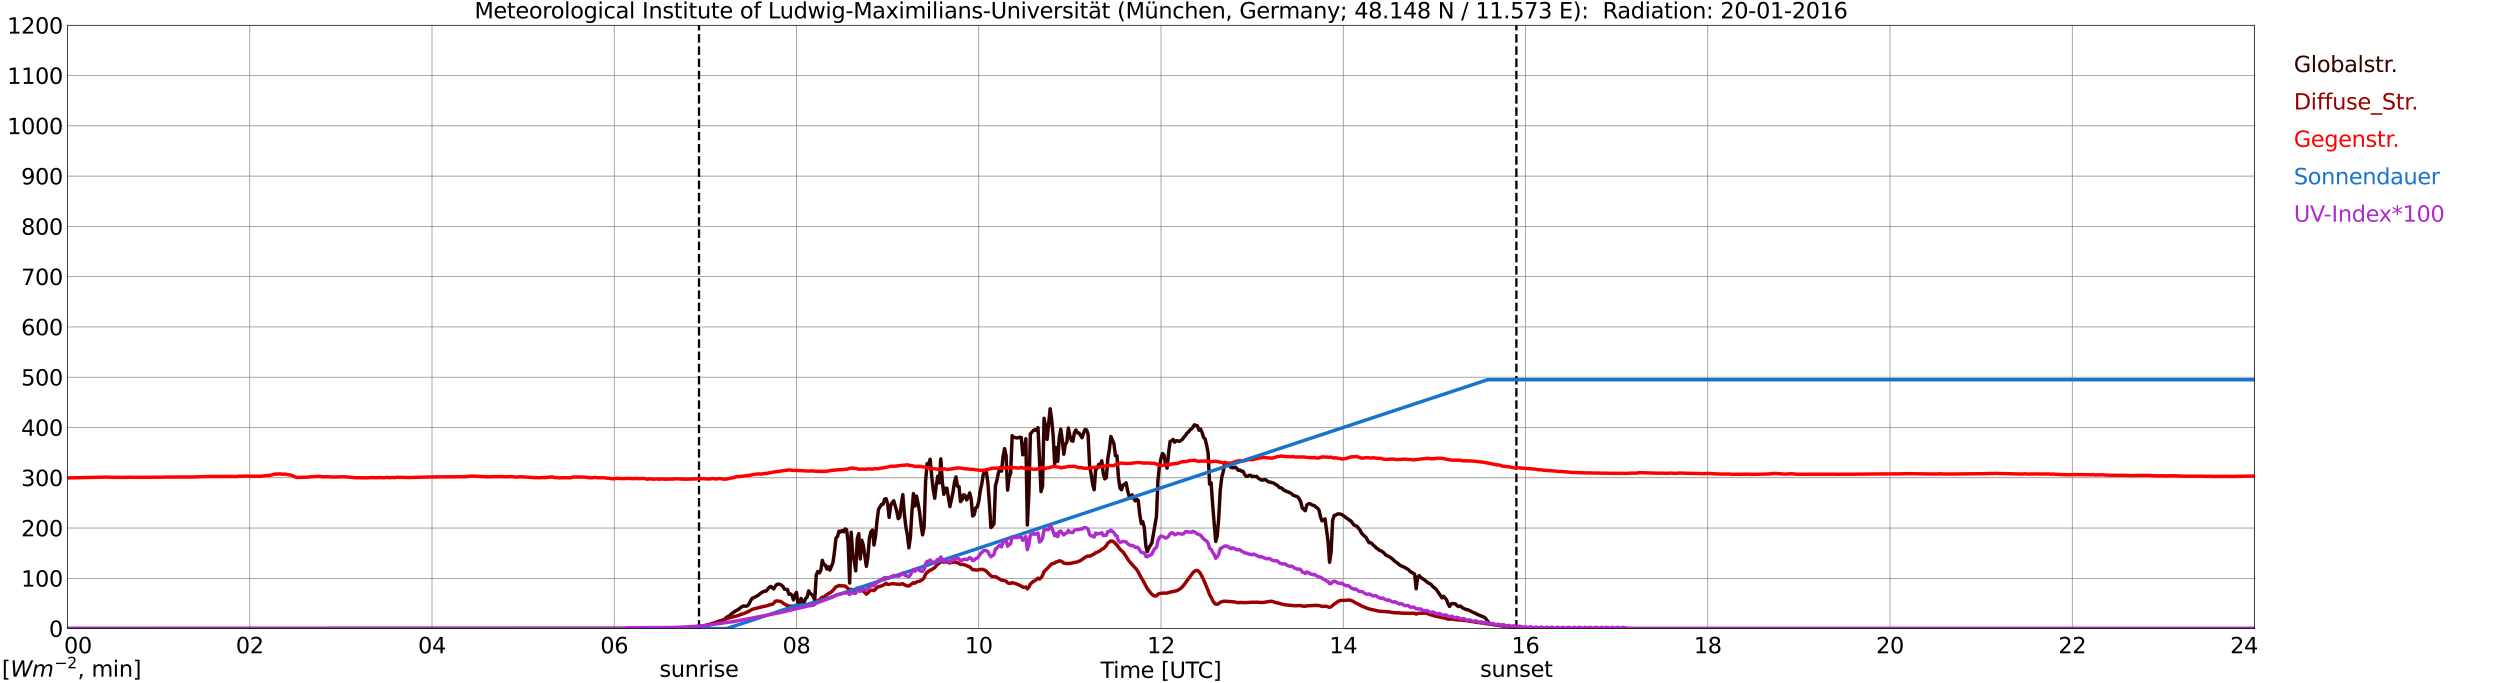 <?xml version="1.0" encoding="utf-8" standalone="no"?>
<!DOCTYPE svg PUBLIC "-//W3C//DTD SVG 1.1//EN"
  "http://www.w3.org/Graphics/SVG/1.1/DTD/svg11.dtd">
<svg xmlns:xlink="http://www.w3.org/1999/xlink" width="1085.4pt" height="296.64pt" viewBox="0 0 1085.4 296.64" xmlns="http://www.w3.org/2000/svg" version="1.1">
 <defs>
  <style type="text/css">*{stroke-linejoin: round; stroke-linecap: butt}</style>
 </defs>
 <g id="figure_1">
  <g id="patch_1">
   <path d="M 0 296.64 
L 1085.4 296.64 
L 1085.4 0 
L 0 0 
z
" style="fill: #ffffff"/>
  </g>
  <g id="axes_1">
   <g id="patch_2">
    <path d="M 29.306 272.909 
L 978.814 272.909 
L 978.814 10.976 
L 29.306 10.976 
z
" style="fill: #ffffff"/>
   </g>
   <g id="patch_3">
    <path d="M 978.814 272.909 
L 978.814 272.909 
L 978.814 10.976 
L 978.814 10.976 
z
" clip-path="url(#pd0e948d0c5)" style="fill: #d3d3d3; opacity: 0.25; stroke: #d3d3d3; stroke-linejoin: miter"/>
   </g>
   <g id="matplotlib.axis_1">
    <g id="xtick_1">
     <g id="line2d_1">
      <path d="M 29.306 272.909 
L 29.306 10.976 
" clip-path="url(#pd0e948d0c5)" style="fill: none; stroke: #808080; stroke-width: 0.3; stroke-linecap: square"/>
     </g>
     <g id="line2d_2"/>
     <g id="text_1">
      <!--    00 -->
      <g transform="translate(18.733 283.627) scale(0.095 -0.095)">
       <defs>
        <path id="DejaVuSans-20" transform="scale(0.016)"/>
        <path id="DejaVuSans-30" d="M 2034 4250 
Q 1547 4250 1301 3770 
Q 1056 3291 1056 2328 
Q 1056 1369 1301 889 
Q 1547 409 2034 409 
Q 2525 409 2770 889 
Q 3016 1369 3016 2328 
Q 3016 3291 2770 3770 
Q 2525 4250 2034 4250 
z
M 2034 4750 
Q 2819 4750 3233 4129 
Q 3647 3509 3647 2328 
Q 3647 1150 3233 529 
Q 2819 -91 2034 -91 
Q 1250 -91 836 529 
Q 422 1150 422 2328 
Q 422 3509 836 4129 
Q 1250 4750 2034 4750 
z
" transform="scale(0.016)"/>
       </defs>
       <use xlink:href="#DejaVuSans-20"/>
       <use xlink:href="#DejaVuSans-20" transform="translate(31.787 0)"/>
       <use xlink:href="#DejaVuSans-20" transform="translate(63.574 0)"/>
       <use xlink:href="#DejaVuSans-30" transform="translate(95.361 0)"/>
       <use xlink:href="#DejaVuSans-30" transform="translate(158.984 0)"/>
      </g>
     </g>
    </g>
    <g id="xtick_2">
     <g id="line2d_3">
      <path d="M 108.431 272.909 
L 108.431 10.976 
" clip-path="url(#pd0e948d0c5)" style="fill: none; stroke: #808080; stroke-width: 0.3; stroke-linecap: square"/>
     </g>
     <g id="line2d_4"/>
     <g id="text_2">
      <!-- 02 -->
      <g transform="translate(102.387 283.627) scale(0.095 -0.095)">
       <defs>
        <path id="DejaVuSans-32" d="M 1228 531 
L 3431 531 
L 3431 0 
L 469 0 
L 469 531 
Q 828 903 1448 1529 
Q 2069 2156 2228 2338 
Q 2531 2678 2651 2914 
Q 2772 3150 2772 3378 
Q 2772 3750 2511 3984 
Q 2250 4219 1831 4219 
Q 1534 4219 1204 4116 
Q 875 4013 500 3803 
L 500 4441 
Q 881 4594 1212 4672 
Q 1544 4750 1819 4750 
Q 2544 4750 2975 4387 
Q 3406 4025 3406 3419 
Q 3406 3131 3298 2873 
Q 3191 2616 2906 2266 
Q 2828 2175 2409 1742 
Q 1991 1309 1228 531 
z
" transform="scale(0.016)"/>
       </defs>
       <use xlink:href="#DejaVuSans-30"/>
       <use xlink:href="#DejaVuSans-32" transform="translate(63.623 0)"/>
      </g>
     </g>
    </g>
    <g id="xtick_3">
     <g id="line2d_5">
      <path d="M 187.557 272.909 
L 187.557 10.976 
" clip-path="url(#pd0e948d0c5)" style="fill: none; stroke: #808080; stroke-width: 0.3; stroke-linecap: square"/>
     </g>
     <g id="line2d_6"/>
     <g id="text_3">
      <!-- 04 -->
      <g transform="translate(181.513 283.627) scale(0.095 -0.095)">
       <defs>
        <path id="DejaVuSans-34" d="M 2419 4116 
L 825 1625 
L 2419 1625 
L 2419 4116 
z
M 2253 4666 
L 3047 4666 
L 3047 1625 
L 3713 1625 
L 3713 1100 
L 3047 1100 
L 3047 0 
L 2419 0 
L 2419 1100 
L 313 1100 
L 313 1709 
L 2253 4666 
z
" transform="scale(0.016)"/>
       </defs>
       <use xlink:href="#DejaVuSans-30"/>
       <use xlink:href="#DejaVuSans-34" transform="translate(63.623 0)"/>
      </g>
     </g>
    </g>
    <g id="xtick_4">
     <g id="line2d_7">
      <path d="M 266.683 272.909 
L 266.683 10.976 
" clip-path="url(#pd0e948d0c5)" style="fill: none; stroke: #808080; stroke-width: 0.3; stroke-linecap: square"/>
     </g>
     <g id="line2d_8"/>
     <g id="text_4">
      <!-- 06 -->
      <g transform="translate(260.638 283.627) scale(0.095 -0.095)">
       <defs>
        <path id="DejaVuSans-36" d="M 2113 2584 
Q 1688 2584 1439 2293 
Q 1191 2003 1191 1497 
Q 1191 994 1439 701 
Q 1688 409 2113 409 
Q 2538 409 2786 701 
Q 3034 994 3034 1497 
Q 3034 2003 2786 2293 
Q 2538 2584 2113 2584 
z
M 3366 4563 
L 3366 3988 
Q 3128 4100 2886 4159 
Q 2644 4219 2406 4219 
Q 1781 4219 1451 3797 
Q 1122 3375 1075 2522 
Q 1259 2794 1537 2939 
Q 1816 3084 2150 3084 
Q 2853 3084 3261 2657 
Q 3669 2231 3669 1497 
Q 3669 778 3244 343 
Q 2819 -91 2113 -91 
Q 1303 -91 875 529 
Q 447 1150 447 2328 
Q 447 3434 972 4092 
Q 1497 4750 2381 4750 
Q 2619 4750 2861 4703 
Q 3103 4656 3366 4563 
z
" transform="scale(0.016)"/>
       </defs>
       <use xlink:href="#DejaVuSans-30"/>
       <use xlink:href="#DejaVuSans-36" transform="translate(63.623 0)"/>
      </g>
     </g>
    </g>
    <g id="xtick_5">
     <g id="line2d_9">
      <path d="M 345.808 272.909 
L 345.808 10.976 
" clip-path="url(#pd0e948d0c5)" style="fill: none; stroke: #808080; stroke-width: 0.3; stroke-linecap: square"/>
     </g>
     <g id="line2d_10"/>
     <g id="text_5">
      <!-- 08 -->
      <g transform="translate(339.764 283.627) scale(0.095 -0.095)">
       <defs>
        <path id="DejaVuSans-38" d="M 2034 2216 
Q 1584 2216 1326 1975 
Q 1069 1734 1069 1313 
Q 1069 891 1326 650 
Q 1584 409 2034 409 
Q 2484 409 2743 651 
Q 3003 894 3003 1313 
Q 3003 1734 2745 1975 
Q 2488 2216 2034 2216 
z
M 1403 2484 
Q 997 2584 770 2862 
Q 544 3141 544 3541 
Q 544 4100 942 4425 
Q 1341 4750 2034 4750 
Q 2731 4750 3128 4425 
Q 3525 4100 3525 3541 
Q 3525 3141 3298 2862 
Q 3072 2584 2669 2484 
Q 3125 2378 3379 2068 
Q 3634 1759 3634 1313 
Q 3634 634 3220 271 
Q 2806 -91 2034 -91 
Q 1263 -91 848 271 
Q 434 634 434 1313 
Q 434 1759 690 2068 
Q 947 2378 1403 2484 
z
M 1172 3481 
Q 1172 3119 1398 2916 
Q 1625 2713 2034 2713 
Q 2441 2713 2670 2916 
Q 2900 3119 2900 3481 
Q 2900 3844 2670 4047 
Q 2441 4250 2034 4250 
Q 1625 4250 1398 4047 
Q 1172 3844 1172 3481 
z
" transform="scale(0.016)"/>
       </defs>
       <use xlink:href="#DejaVuSans-30"/>
       <use xlink:href="#DejaVuSans-38" transform="translate(63.623 0)"/>
      </g>
     </g>
    </g>
    <g id="xtick_6">
     <g id="line2d_11">
      <path d="M 424.934 272.909 
L 424.934 10.976 
" clip-path="url(#pd0e948d0c5)" style="fill: none; stroke: #808080; stroke-width: 0.3; stroke-linecap: square"/>
     </g>
     <g id="line2d_12"/>
     <g id="text_6">
      <!-- 10 -->
      <g transform="translate(418.89 283.627) scale(0.095 -0.095)">
       <defs>
        <path id="DejaVuSans-31" d="M 794 531 
L 1825 531 
L 1825 4091 
L 703 3866 
L 703 4441 
L 1819 4666 
L 2450 4666 
L 2450 531 
L 3481 531 
L 3481 0 
L 794 0 
L 794 531 
z
" transform="scale(0.016)"/>
       </defs>
       <use xlink:href="#DejaVuSans-31"/>
       <use xlink:href="#DejaVuSans-30" transform="translate(63.623 0)"/>
      </g>
     </g>
    </g>
    <g id="xtick_7">
     <g id="line2d_13">
      <path d="M 504.06 272.909 
L 504.06 10.976 
" clip-path="url(#pd0e948d0c5)" style="fill: none; stroke: #808080; stroke-width: 0.3; stroke-linecap: square"/>
     </g>
     <g id="line2d_14"/>
     <g id="text_7">
      <!-- 12 -->
      <g transform="translate(498.015 283.627) scale(0.095 -0.095)">
       <use xlink:href="#DejaVuSans-31"/>
       <use xlink:href="#DejaVuSans-32" transform="translate(63.623 0)"/>
      </g>
     </g>
    </g>
    <g id="xtick_8">
     <g id="line2d_15">
      <path d="M 583.185 272.909 
L 583.185 10.976 
" clip-path="url(#pd0e948d0c5)" style="fill: none; stroke: #808080; stroke-width: 0.3; stroke-linecap: square"/>
     </g>
     <g id="line2d_16"/>
     <g id="text_8">
      <!-- 14 -->
      <g transform="translate(577.141 283.627) scale(0.095 -0.095)">
       <use xlink:href="#DejaVuSans-31"/>
       <use xlink:href="#DejaVuSans-34" transform="translate(63.623 0)"/>
      </g>
     </g>
    </g>
    <g id="xtick_9">
     <g id="line2d_17">
      <path d="M 662.311 272.909 
L 662.311 10.976 
" clip-path="url(#pd0e948d0c5)" style="fill: none; stroke: #808080; stroke-width: 0.3; stroke-linecap: square"/>
     </g>
     <g id="line2d_18"/>
     <g id="text_9">
      <!-- 16 -->
      <g transform="translate(656.267 283.627) scale(0.095 -0.095)">
       <use xlink:href="#DejaVuSans-31"/>
       <use xlink:href="#DejaVuSans-36" transform="translate(63.623 0)"/>
      </g>
     </g>
    </g>
    <g id="xtick_10">
     <g id="line2d_19">
      <path d="M 741.437 272.909 
L 741.437 10.976 
" clip-path="url(#pd0e948d0c5)" style="fill: none; stroke: #808080; stroke-width: 0.3; stroke-linecap: square"/>
     </g>
     <g id="line2d_20"/>
     <g id="text_10">
      <!-- 18 -->
      <g transform="translate(735.392 283.627) scale(0.095 -0.095)">
       <use xlink:href="#DejaVuSans-31"/>
       <use xlink:href="#DejaVuSans-38" transform="translate(63.623 0)"/>
      </g>
     </g>
    </g>
    <g id="xtick_11">
     <g id="line2d_21">
      <path d="M 820.562 272.909 
L 820.562 10.976 
" clip-path="url(#pd0e948d0c5)" style="fill: none; stroke: #808080; stroke-width: 0.3; stroke-linecap: square"/>
     </g>
     <g id="line2d_22"/>
     <g id="text_11">
      <!-- 20 -->
      <g transform="translate(814.518 283.627) scale(0.095 -0.095)">
       <use xlink:href="#DejaVuSans-32"/>
       <use xlink:href="#DejaVuSans-30" transform="translate(63.623 0)"/>
      </g>
     </g>
    </g>
    <g id="xtick_12">
     <g id="line2d_23">
      <path d="M 899.688 272.909 
L 899.688 10.976 
" clip-path="url(#pd0e948d0c5)" style="fill: none; stroke: #808080; stroke-width: 0.3; stroke-linecap: square"/>
     </g>
     <g id="line2d_24"/>
     <g id="text_12">
      <!-- 22 -->
      <g transform="translate(893.644 283.627) scale(0.095 -0.095)">
       <use xlink:href="#DejaVuSans-32"/>
       <use xlink:href="#DejaVuSans-32" transform="translate(63.623 0)"/>
      </g>
     </g>
    </g>
    <g id="xtick_13">
     <g id="line2d_25">
      <path d="M 978.814 272.909 
L 978.814 10.976 
" clip-path="url(#pd0e948d0c5)" style="fill: none; stroke: #808080; stroke-width: 0.3; stroke-linecap: square"/>
     </g>
     <g id="line2d_26"/>
     <g id="text_13">
      <!-- 24    -->
      <g transform="translate(968.241 283.627) scale(0.095 -0.095)">
       <use xlink:href="#DejaVuSans-32"/>
       <use xlink:href="#DejaVuSans-34" transform="translate(63.623 0)"/>
       <use xlink:href="#DejaVuSans-20" transform="translate(127.246 0)"/>
       <use xlink:href="#DejaVuSans-20" transform="translate(159.033 0)"/>
       <use xlink:href="#DejaVuSans-20" transform="translate(190.82 0)"/>
      </g>
     </g>
    </g>
    <g id="text_14">
     <!-- Time [UTC] -->
     <g transform="translate(477.806 294.322) scale(0.095 -0.095)">
      <defs>
       <path id="DejaVuSans-54" d="M -19 4666 
L 3928 4666 
L 3928 4134 
L 2272 4134 
L 2272 0 
L 1638 0 
L 1638 4134 
L -19 4134 
L -19 4666 
z
" transform="scale(0.016)"/>
       <path id="DejaVuSans-69" d="M 603 3500 
L 1178 3500 
L 1178 0 
L 603 0 
L 603 3500 
z
M 603 4863 
L 1178 4863 
L 1178 4134 
L 603 4134 
L 603 4863 
z
" transform="scale(0.016)"/>
       <path id="DejaVuSans-6d" d="M 3328 2828 
Q 3544 3216 3844 3400 
Q 4144 3584 4550 3584 
Q 5097 3584 5394 3201 
Q 5691 2819 5691 2113 
L 5691 0 
L 5113 0 
L 5113 2094 
Q 5113 2597 4934 2840 
Q 4756 3084 4391 3084 
Q 3944 3084 3684 2787 
Q 3425 2491 3425 1978 
L 3425 0 
L 2847 0 
L 2847 2094 
Q 2847 2600 2669 2842 
Q 2491 3084 2119 3084 
Q 1678 3084 1418 2786 
Q 1159 2488 1159 1978 
L 1159 0 
L 581 0 
L 581 3500 
L 1159 3500 
L 1159 2956 
Q 1356 3278 1631 3431 
Q 1906 3584 2284 3584 
Q 2666 3584 2933 3390 
Q 3200 3197 3328 2828 
z
" transform="scale(0.016)"/>
       <path id="DejaVuSans-65" d="M 3597 1894 
L 3597 1613 
L 953 1613 
Q 991 1019 1311 708 
Q 1631 397 2203 397 
Q 2534 397 2845 478 
Q 3156 559 3463 722 
L 3463 178 
Q 3153 47 2828 -22 
Q 2503 -91 2169 -91 
Q 1331 -91 842 396 
Q 353 884 353 1716 
Q 353 2575 817 3079 
Q 1281 3584 2069 3584 
Q 2775 3584 3186 3129 
Q 3597 2675 3597 1894 
z
M 3022 2063 
Q 3016 2534 2758 2815 
Q 2500 3097 2075 3097 
Q 1594 3097 1305 2825 
Q 1016 2553 972 2059 
L 3022 2063 
z
" transform="scale(0.016)"/>
       <path id="DejaVuSans-5b" d="M 550 4863 
L 1875 4863 
L 1875 4416 
L 1125 4416 
L 1125 -397 
L 1875 -397 
L 1875 -844 
L 550 -844 
L 550 4863 
z
" transform="scale(0.016)"/>
       <path id="DejaVuSans-55" d="M 556 4666 
L 1191 4666 
L 1191 1831 
Q 1191 1081 1462 751 
Q 1734 422 2344 422 
Q 2950 422 3222 751 
Q 3494 1081 3494 1831 
L 3494 4666 
L 4128 4666 
L 4128 1753 
Q 4128 841 3676 375 
Q 3225 -91 2344 -91 
Q 1459 -91 1007 375 
Q 556 841 556 1753 
L 556 4666 
z
" transform="scale(0.016)"/>
       <path id="DejaVuSans-43" d="M 4122 4306 
L 4122 3641 
Q 3803 3938 3442 4084 
Q 3081 4231 2675 4231 
Q 1875 4231 1450 3742 
Q 1025 3253 1025 2328 
Q 1025 1406 1450 917 
Q 1875 428 2675 428 
Q 3081 428 3442 575 
Q 3803 722 4122 1019 
L 4122 359 
Q 3791 134 3420 21 
Q 3050 -91 2638 -91 
Q 1578 -91 968 557 
Q 359 1206 359 2328 
Q 359 3453 968 4101 
Q 1578 4750 2638 4750 
Q 3056 4750 3426 4639 
Q 3797 4528 4122 4306 
z
" transform="scale(0.016)"/>
       <path id="DejaVuSans-5d" d="M 1947 4863 
L 1947 -844 
L 622 -844 
L 622 -397 
L 1369 -397 
L 1369 4416 
L 622 4416 
L 622 4863 
L 1947 4863 
z
" transform="scale(0.016)"/>
      </defs>
      <use xlink:href="#DejaVuSans-54"/>
      <use xlink:href="#DejaVuSans-69" transform="translate(57.959 0)"/>
      <use xlink:href="#DejaVuSans-6d" transform="translate(85.742 0)"/>
      <use xlink:href="#DejaVuSans-65" transform="translate(183.154 0)"/>
      <use xlink:href="#DejaVuSans-20" transform="translate(244.678 0)"/>
      <use xlink:href="#DejaVuSans-5b" transform="translate(276.465 0)"/>
      <use xlink:href="#DejaVuSans-55" transform="translate(315.479 0)"/>
      <use xlink:href="#DejaVuSans-54" transform="translate(388.672 0)"/>
      <use xlink:href="#DejaVuSans-43" transform="translate(443.881 0)"/>
      <use xlink:href="#DejaVuSans-5d" transform="translate(513.705 0)"/>
     </g>
    </g>
   </g>
   <g id="matplotlib.axis_2">
    <g id="ytick_1">
     <g id="line2d_27">
      <path d="M 29.306 272.909 
L 978.814 272.909 
" clip-path="url(#pd0e948d0c5)" style="fill: none; stroke: #808080; stroke-width: 0.3; stroke-linecap: square"/>
     </g>
     <g id="line2d_28"/>
     <g id="text_15">
      <!-- 0 -->
      <g transform="translate(21.261 276.518) scale(0.095 -0.095)">
       <use xlink:href="#DejaVuSans-30"/>
      </g>
     </g>
    </g>
    <g id="ytick_2">
     <g id="line2d_29">
      <path d="M 29.306 251.081 
L 978.814 251.081 
" clip-path="url(#pd0e948d0c5)" style="fill: none; stroke: #808080; stroke-width: 0.3; stroke-linecap: square"/>
     </g>
     <g id="line2d_30"/>
     <g id="text_16">
      <!-- 100 -->
      <g transform="translate(9.173 254.69) scale(0.095 -0.095)">
       <use xlink:href="#DejaVuSans-31"/>
       <use xlink:href="#DejaVuSans-30" transform="translate(63.623 0)"/>
       <use xlink:href="#DejaVuSans-30" transform="translate(127.246 0)"/>
      </g>
     </g>
    </g>
    <g id="ytick_3">
     <g id="line2d_31">
      <path d="M 29.306 229.253 
L 978.814 229.253 
" clip-path="url(#pd0e948d0c5)" style="fill: none; stroke: #808080; stroke-width: 0.3; stroke-linecap: square"/>
     </g>
     <g id="line2d_32"/>
     <g id="text_17">
      <!-- 200 -->
      <g transform="translate(9.173 232.863) scale(0.095 -0.095)">
       <use xlink:href="#DejaVuSans-32"/>
       <use xlink:href="#DejaVuSans-30" transform="translate(63.623 0)"/>
       <use xlink:href="#DejaVuSans-30" transform="translate(127.246 0)"/>
      </g>
     </g>
    </g>
    <g id="ytick_4">
     <g id="line2d_33">
      <path d="M 29.306 207.426 
L 978.814 207.426 
" clip-path="url(#pd0e948d0c5)" style="fill: none; stroke: #808080; stroke-width: 0.3; stroke-linecap: square"/>
     </g>
     <g id="line2d_34"/>
     <g id="text_18">
      <!-- 300 -->
      <g transform="translate(9.173 211.035) scale(0.095 -0.095)">
       <defs>
        <path id="DejaVuSans-33" d="M 2597 2516 
Q 3050 2419 3304 2112 
Q 3559 1806 3559 1356 
Q 3559 666 3084 287 
Q 2609 -91 1734 -91 
Q 1441 -91 1130 -33 
Q 819 25 488 141 
L 488 750 
Q 750 597 1062 519 
Q 1375 441 1716 441 
Q 2309 441 2620 675 
Q 2931 909 2931 1356 
Q 2931 1769 2642 2001 
Q 2353 2234 1838 2234 
L 1294 2234 
L 1294 2753 
L 1863 2753 
Q 2328 2753 2575 2939 
Q 2822 3125 2822 3475 
Q 2822 3834 2567 4026 
Q 2313 4219 1838 4219 
Q 1578 4219 1281 4162 
Q 984 4106 628 3988 
L 628 4550 
Q 988 4650 1302 4700 
Q 1616 4750 1894 4750 
Q 2613 4750 3031 4423 
Q 3450 4097 3450 3541 
Q 3450 3153 3228 2886 
Q 3006 2619 2597 2516 
z
" transform="scale(0.016)"/>
       </defs>
       <use xlink:href="#DejaVuSans-33"/>
       <use xlink:href="#DejaVuSans-30" transform="translate(63.623 0)"/>
       <use xlink:href="#DejaVuSans-30" transform="translate(127.246 0)"/>
      </g>
     </g>
    </g>
    <g id="ytick_5">
     <g id="line2d_35">
      <path d="M 29.306 185.598 
L 978.814 185.598 
" clip-path="url(#pd0e948d0c5)" style="fill: none; stroke: #808080; stroke-width: 0.3; stroke-linecap: square"/>
     </g>
     <g id="line2d_36"/>
     <g id="text_19">
      <!-- 400 -->
      <g transform="translate(9.173 189.207) scale(0.095 -0.095)">
       <use xlink:href="#DejaVuSans-34"/>
       <use xlink:href="#DejaVuSans-30" transform="translate(63.623 0)"/>
       <use xlink:href="#DejaVuSans-30" transform="translate(127.246 0)"/>
      </g>
     </g>
    </g>
    <g id="ytick_6">
     <g id="line2d_37">
      <path d="M 29.306 163.77 
L 978.814 163.77 
" clip-path="url(#pd0e948d0c5)" style="fill: none; stroke: #808080; stroke-width: 0.3; stroke-linecap: square"/>
     </g>
     <g id="line2d_38"/>
     <g id="text_20">
      <!-- 500 -->
      <g transform="translate(9.173 167.379) scale(0.095 -0.095)">
       <defs>
        <path id="DejaVuSans-35" d="M 691 4666 
L 3169 4666 
L 3169 4134 
L 1269 4134 
L 1269 2991 
Q 1406 3038 1543 3061 
Q 1681 3084 1819 3084 
Q 2600 3084 3056 2656 
Q 3513 2228 3513 1497 
Q 3513 744 3044 326 
Q 2575 -91 1722 -91 
Q 1428 -91 1123 -41 
Q 819 9 494 109 
L 494 744 
Q 775 591 1075 516 
Q 1375 441 1709 441 
Q 2250 441 2565 725 
Q 2881 1009 2881 1497 
Q 2881 1984 2565 2268 
Q 2250 2553 1709 2553 
Q 1456 2553 1204 2497 
Q 953 2441 691 2322 
L 691 4666 
z
" transform="scale(0.016)"/>
       </defs>
       <use xlink:href="#DejaVuSans-35"/>
       <use xlink:href="#DejaVuSans-30" transform="translate(63.623 0)"/>
       <use xlink:href="#DejaVuSans-30" transform="translate(127.246 0)"/>
      </g>
     </g>
    </g>
    <g id="ytick_7">
     <g id="line2d_39">
      <path d="M 29.306 141.942 
L 978.814 141.942 
" clip-path="url(#pd0e948d0c5)" style="fill: none; stroke: #808080; stroke-width: 0.3; stroke-linecap: square"/>
     </g>
     <g id="line2d_40"/>
     <g id="text_21">
      <!-- 600 -->
      <g transform="translate(9.173 145.551) scale(0.095 -0.095)">
       <use xlink:href="#DejaVuSans-36"/>
       <use xlink:href="#DejaVuSans-30" transform="translate(63.623 0)"/>
       <use xlink:href="#DejaVuSans-30" transform="translate(127.246 0)"/>
      </g>
     </g>
    </g>
    <g id="ytick_8">
     <g id="line2d_41">
      <path d="M 29.306 120.114 
L 978.814 120.114 
" clip-path="url(#pd0e948d0c5)" style="fill: none; stroke: #808080; stroke-width: 0.3; stroke-linecap: square"/>
     </g>
     <g id="line2d_42"/>
     <g id="text_22">
      <!-- 700 -->
      <g transform="translate(9.173 123.724) scale(0.095 -0.095)">
       <defs>
        <path id="DejaVuSans-37" d="M 525 4666 
L 3525 4666 
L 3525 4397 
L 1831 0 
L 1172 0 
L 2766 4134 
L 525 4134 
L 525 4666 
z
" transform="scale(0.016)"/>
       </defs>
       <use xlink:href="#DejaVuSans-37"/>
       <use xlink:href="#DejaVuSans-30" transform="translate(63.623 0)"/>
       <use xlink:href="#DejaVuSans-30" transform="translate(127.246 0)"/>
      </g>
     </g>
    </g>
    <g id="ytick_9">
     <g id="line2d_43">
      <path d="M 29.306 98.287 
L 978.814 98.287 
" clip-path="url(#pd0e948d0c5)" style="fill: none; stroke: #808080; stroke-width: 0.3; stroke-linecap: square"/>
     </g>
     <g id="line2d_44"/>
     <g id="text_23">
      <!-- 800 -->
      <g transform="translate(9.173 101.896) scale(0.095 -0.095)">
       <use xlink:href="#DejaVuSans-38"/>
       <use xlink:href="#DejaVuSans-30" transform="translate(63.623 0)"/>
       <use xlink:href="#DejaVuSans-30" transform="translate(127.246 0)"/>
      </g>
     </g>
    </g>
    <g id="ytick_10">
     <g id="line2d_45">
      <path d="M 29.306 76.459 
L 978.814 76.459 
" clip-path="url(#pd0e948d0c5)" style="fill: none; stroke: #808080; stroke-width: 0.3; stroke-linecap: square"/>
     </g>
     <g id="line2d_46"/>
     <g id="text_24">
      <!-- 900 -->
      <g transform="translate(9.173 80.068) scale(0.095 -0.095)">
       <defs>
        <path id="DejaVuSans-39" d="M 703 97 
L 703 672 
Q 941 559 1184 500 
Q 1428 441 1663 441 
Q 2288 441 2617 861 
Q 2947 1281 2994 2138 
Q 2813 1869 2534 1725 
Q 2256 1581 1919 1581 
Q 1219 1581 811 2004 
Q 403 2428 403 3163 
Q 403 3881 828 4315 
Q 1253 4750 1959 4750 
Q 2769 4750 3195 4129 
Q 3622 3509 3622 2328 
Q 3622 1225 3098 567 
Q 2575 -91 1691 -91 
Q 1453 -91 1209 -44 
Q 966 3 703 97 
z
M 1959 2075 
Q 2384 2075 2632 2365 
Q 2881 2656 2881 3163 
Q 2881 3666 2632 3958 
Q 2384 4250 1959 4250 
Q 1534 4250 1286 3958 
Q 1038 3666 1038 3163 
Q 1038 2656 1286 2365 
Q 1534 2075 1959 2075 
z
" transform="scale(0.016)"/>
       </defs>
       <use xlink:href="#DejaVuSans-39"/>
       <use xlink:href="#DejaVuSans-30" transform="translate(63.623 0)"/>
       <use xlink:href="#DejaVuSans-30" transform="translate(127.246 0)"/>
      </g>
     </g>
    </g>
    <g id="ytick_11">
     <g id="line2d_47">
      <path d="M 29.306 54.631 
L 978.814 54.631 
" clip-path="url(#pd0e948d0c5)" style="fill: none; stroke: #808080; stroke-width: 0.3; stroke-linecap: square"/>
     </g>
     <g id="line2d_48"/>
     <g id="text_25">
      <!-- 1000 -->
      <g transform="translate(3.128 58.24) scale(0.095 -0.095)">
       <use xlink:href="#DejaVuSans-31"/>
       <use xlink:href="#DejaVuSans-30" transform="translate(63.623 0)"/>
       <use xlink:href="#DejaVuSans-30" transform="translate(127.246 0)"/>
       <use xlink:href="#DejaVuSans-30" transform="translate(190.869 0)"/>
      </g>
     </g>
    </g>
    <g id="ytick_12">
     <g id="line2d_49">
      <path d="M 29.306 32.803 
L 978.814 32.803 
" clip-path="url(#pd0e948d0c5)" style="fill: none; stroke: #808080; stroke-width: 0.3; stroke-linecap: square"/>
     </g>
     <g id="line2d_50"/>
     <g id="text_26">
      <!-- 1100 -->
      <g transform="translate(3.128 36.413) scale(0.095 -0.095)">
       <use xlink:href="#DejaVuSans-31"/>
       <use xlink:href="#DejaVuSans-31" transform="translate(63.623 0)"/>
       <use xlink:href="#DejaVuSans-30" transform="translate(127.246 0)"/>
       <use xlink:href="#DejaVuSans-30" transform="translate(190.869 0)"/>
      </g>
     </g>
    </g>
    <g id="ytick_13">
     <g id="line2d_51">
      <path d="M 29.306 10.976 
L 978.814 10.976 
" clip-path="url(#pd0e948d0c5)" style="fill: none; stroke: #808080; stroke-width: 0.3; stroke-linecap: square"/>
     </g>
     <g id="line2d_52"/>
     <g id="text_27">
      <!-- 1200 -->
      <g transform="translate(3.128 14.585) scale(0.095 -0.095)">
       <use xlink:href="#DejaVuSans-31"/>
       <use xlink:href="#DejaVuSans-32" transform="translate(63.623 0)"/>
       <use xlink:href="#DejaVuSans-30" transform="translate(127.246 0)"/>
       <use xlink:href="#DejaVuSans-30" transform="translate(190.869 0)"/>
      </g>
     </g>
    </g>
   </g>
   <g id="line2d_53">
    <path d="M 303.476 272.909 
L 303.476 10.976 
" clip-path="url(#pd0e948d0c5)" style="fill: none; stroke-dasharray: 3.7,1.6; stroke-dashoffset: 0; stroke: #000000"/>
   </g>
   <g id="line2d_54">
    <path d="M 658.355 272.909 
L 658.355 10.976 
" clip-path="url(#pd0e948d0c5)" style="fill: none; stroke-dasharray: 3.7,1.6; stroke-dashoffset: 0; stroke: #000000"/>
   </g>
   <g id="line2d_55">
    <path d="M 29.306 272.909 
L 295.696 272.909 
L 296.355 272.706 
L 298.333 272.529 
L 298.992 272.35 
L 300.971 272.322 
L 301.63 272.114 
L 304.267 271.966 
L 304.927 271.935 
L 310.202 270.455 
L 312.18 269.685 
L 312.839 269.477 
L 313.499 269.449 
L 314.818 268.679 
L 315.477 267.998 
L 316.796 267.317 
L 317.455 266.605 
L 318.774 265.627 
L 320.752 264.472 
L 322.071 263.407 
L 322.73 263.11 
L 324.049 263.2 
L 324.708 262.844 
L 325.368 261.838 
L 326.027 260.532 
L 326.686 259.644 
L 327.346 259.437 
L 329.324 258.372 
L 329.983 257.749 
L 330.643 257.306 
L 331.961 256.623 
L 332.621 256.654 
L 333.94 255.025 
L 334.599 254.611 
L 335.918 255.706 
L 336.577 254.521 
L 337.236 253.781 
L 337.896 253.574 
L 338.555 253.722 
L 339.215 254.017 
L 339.874 254.552 
L 340.533 255.765 
L 341.852 255.942 
L 342.512 258.016 
L 343.171 257.839 
L 343.83 258.43 
L 344.49 260.474 
L 345.149 258.313 
L 345.808 257.217 
L 346.468 262.074 
L 347.127 262.163 
L 347.787 259.823 
L 348.446 261.63 
L 349.105 261.482 
L 349.765 259.851 
L 350.424 259.29 
L 351.083 256.536 
L 351.743 257.573 
L 352.402 258.134 
L 353.062 258.963 
L 353.721 260.504 
L 354.38 249.782 
L 355.04 248.095 
L 355.699 248.745 
L 356.359 247.709 
L 357.018 243.267 
L 357.677 245.133 
L 358.337 245.369 
L 358.996 247.087 
L 359.655 246.05 
L 360.315 247.501 
L 361.634 244.273 
L 362.293 239.534 
L 362.952 233.582 
L 363.612 232.931 
L 364.271 230.62 
L 364.93 230.975 
L 365.59 230.325 
L 366.249 230.886 
L 366.909 229.644 
L 367.568 229.969 
L 368.227 235.537 
L 368.887 253.128 
L 369.546 231.093 
L 370.206 240.453 
L 370.865 243.444 
L 371.524 247.829 
L 372.184 233.879 
L 372.843 231.687 
L 373.502 242.704 
L 374.162 234.588 
L 374.821 236.751 
L 376.14 245.873 
L 376.799 241.874 
L 377.459 233.612 
L 378.118 230.917 
L 378.777 230.118 
L 379.437 236.633 
L 380.096 232.901 
L 380.756 226.178 
L 381.415 221.142 
L 382.734 218.951 
L 383.393 218.922 
L 384.053 216.731 
L 384.712 216.523 
L 385.371 218.684 
L 386.031 224.637 
L 386.69 219.455 
L 387.349 218.211 
L 388.009 217.412 
L 389.328 221.884 
L 389.987 225.2 
L 390.646 224.519 
L 391.306 218.951 
L 391.965 214.747 
L 392.624 223.098 
L 393.284 228.694 
L 393.943 232.25 
L 394.603 237.847 
L 395.262 233.139 
L 395.921 222.12 
L 396.581 214.301 
L 397.24 219.721 
L 397.899 215.397 
L 398.559 218.359 
L 399.218 222.179 
L 399.878 227.896 
L 400.537 232.22 
L 401.196 228.991 
L 401.856 209.058 
L 402.515 201.298 
L 403.175 201.595 
L 403.834 199.375 
L 404.493 206.6 
L 405.153 212.524 
L 405.812 216.316 
L 406.471 210.866 
L 407.131 206.749 
L 407.79 209.652 
L 408.45 199.227 
L 409.109 209.03 
L 409.768 214.598 
L 410.428 211.992 
L 411.087 211.961 
L 412.406 219.928 
L 413.725 213.828 
L 414.384 209.386 
L 415.043 207.074 
L 415.703 211.103 
L 416.362 211.25 
L 417.022 217.768 
L 417.681 216.997 
L 418.34 214.805 
L 419 215.072 
L 419.659 217.025 
L 420.318 216.137 
L 420.978 214.004 
L 421.637 216.641 
L 422.297 224.017 
L 422.956 223.482 
L 423.615 220.461 
L 424.275 220.136 
L 424.934 217.737 
L 425.593 213.057 
L 426.253 210.126 
L 426.912 205.919 
L 427.572 204.527 
L 428.231 204.942 
L 428.89 209.652 
L 429.55 218.328 
L 430.209 229.022 
L 430.869 228.428 
L 431.528 227.363 
L 432.187 210.807 
L 432.847 208.408 
L 433.506 205.179 
L 434.165 203.106 
L 434.825 204.557 
L 435.484 198.19 
L 436.144 194.783 
L 436.803 197.804 
L 437.462 212.791 
L 438.122 207.164 
L 438.781 205.415 
L 439.44 189.156 
L 440.1 189.867 
L 441.419 190.134 
L 442.078 190.075 
L 442.737 189.808 
L 443.397 189.926 
L 444.056 197.45 
L 444.716 196.739 
L 445.375 190.489 
L 446.034 227.926 
L 446.694 214.124 
L 447.353 188.357 
L 448.672 186.905 
L 449.331 186.549 
L 449.991 186.936 
L 450.65 185.661 
L 451.969 213.443 
L 452.628 211.073 
L 453.287 181.603 
L 453.947 185.305 
L 454.606 190.786 
L 455.925 177.487 
L 456.584 182.018 
L 457.244 189.186 
L 457.903 201.567 
L 458.563 194.309 
L 459.222 200.323 
L 459.881 190.075 
L 460.541 186.342 
L 461.2 191.081 
L 461.859 197.212 
L 462.519 192.947 
L 463.178 191.969 
L 463.838 185.84 
L 464.497 189.186 
L 465.156 191.288 
L 465.816 191.555 
L 466.475 187.794 
L 467.134 186.67 
L 467.794 187.912 
L 468.453 187.973 
L 469.772 190.044 
L 470.431 188.001 
L 471.091 186.462 
L 471.75 186.639 
L 472.409 188.564 
L 473.069 202.335 
L 473.728 205.86 
L 474.388 210.361 
L 475.047 212.614 
L 475.706 203.728 
L 476.366 203.285 
L 477.025 201.626 
L 477.685 202.158 
L 478.344 200.056 
L 479.003 205.623 
L 479.663 207.904 
L 480.322 207.312 
L 480.981 198.989 
L 481.641 195.169 
L 482.3 189.511 
L 483.619 192.622 
L 484.278 197.865 
L 484.938 197.834 
L 485.597 207.43 
L 486.256 211.961 
L 486.916 212.614 
L 487.575 210.51 
L 488.235 210.422 
L 488.894 209.621 
L 489.553 212.968 
L 490.213 215.456 
L 490.872 216.226 
L 491.532 214.834 
L 492.191 216.375 
L 492.85 217.471 
L 493.51 216.7 
L 494.169 217.263 
L 494.828 223.246 
L 495.488 227.304 
L 496.147 226.503 
L 496.807 229.109 
L 497.466 237.017 
L 498.125 239.534 
L 498.785 237.847 
L 500.103 235.686 
L 502.082 224.222 
L 502.741 208.436 
L 503.4 202.217 
L 504.06 198.989 
L 504.719 196.887 
L 505.379 197.596 
L 506.038 201.595 
L 506.697 203.254 
L 507.357 196.621 
L 508.016 191.644 
L 508.675 191.378 
L 509.335 190.786 
L 509.994 192 
L 510.654 191.347 
L 511.313 191.378 
L 511.972 191.644 
L 512.632 191.288 
L 513.291 190.786 
L 513.95 189.867 
L 514.61 189.217 
L 515.269 188.119 
L 515.929 187.617 
L 516.588 186.728 
L 517.247 186.255 
L 517.907 185.513 
L 518.566 184.447 
L 519.885 184.921 
L 520.544 186.787 
L 521.204 186.255 
L 521.863 187.676 
L 522.522 189.898 
L 523.182 190.52 
L 523.841 193.126 
L 524.501 196.56 
L 525.16 210.215 
L 525.819 209.621 
L 526.479 219.099 
L 527.797 235.064 
L 528.457 232.752 
L 529.116 224.993 
L 529.776 212.88 
L 530.435 207.223 
L 531.094 204.734 
L 531.754 200.796 
L 532.413 201.329 
L 533.073 201.419 
L 533.732 201.982 
L 534.391 202.898 
L 535.051 203.047 
L 535.71 203.047 
L 536.369 202.87 
L 537.029 203.403 
L 537.688 204.232 
L 538.348 204.084 
L 539.007 204.588 
L 539.666 204.588 
L 540.326 205.919 
L 540.985 206.779 
L 541.644 206.838 
L 542.304 206.365 
L 542.963 206.365 
L 543.623 206.956 
L 544.282 206.779 
L 544.941 206.926 
L 545.601 206.808 
L 546.26 207.578 
L 547.579 208.408 
L 548.238 208.467 
L 548.898 208.2 
L 549.557 208.29 
L 550.216 208.881 
L 550.876 209.266 
L 551.535 209.296 
L 552.195 209.562 
L 552.854 209.68 
L 554.832 210.925 
L 555.491 211.726 
L 556.151 211.754 
L 556.81 212.199 
L 557.47 212.88 
L 559.448 213.679 
L 560.766 214.332 
L 561.426 214.982 
L 562.085 215.308 
L 562.745 215.456 
L 563.404 215.722 
L 564.063 216.641 
L 564.723 217.855 
L 565.382 220.551 
L 566.701 221.736 
L 567.36 219.247 
L 568.02 218.743 
L 568.679 218.684 
L 569.998 219.396 
L 570.657 219.485 
L 571.317 220.166 
L 571.976 220.609 
L 572.635 221.38 
L 573.295 224.311 
L 573.954 226.147 
L 574.613 225.881 
L 575.273 225.289 
L 576.592 235.092 
L 577.251 244.127 
L 577.91 239.565 
L 578.57 226.029 
L 579.229 223.779 
L 579.889 223.689 
L 580.548 223.187 
L 581.207 223.098 
L 581.867 223.187 
L 582.526 223.395 
L 583.845 224.311 
L 584.504 224.905 
L 585.164 225.2 
L 585.823 225.881 
L 586.482 226.119 
L 587.801 227.926 
L 589.12 228.487 
L 590.439 230.087 
L 591.098 231.449 
L 592.417 232.783 
L 593.076 233.285 
L 594.395 235.625 
L 595.054 235.596 
L 595.714 236.098 
L 596.373 236.81 
L 597.032 237.343 
L 597.692 238.054 
L 598.351 238.41 
L 599.011 239.06 
L 599.67 239.15 
L 600.989 240.156 
L 601.648 240.986 
L 603.626 241.994 
L 604.945 243.031 
L 605.604 243.74 
L 606.923 244.6 
L 607.582 245.251 
L 608.901 245.962 
L 609.561 246.17 
L 611.539 247.355 
L 612.198 248.036 
L 612.858 248.51 
L 614.176 249.219 
L 614.836 255.617 
L 615.495 250.612 
L 616.154 249.9 
L 616.814 250.73 
L 618.133 251.531 
L 620.111 253.1 
L 620.77 253.366 
L 621.429 253.871 
L 622.089 254.67 
L 623.408 255.706 
L 625.386 258.548 
L 626.045 259.557 
L 626.705 258.904 
L 628.023 260.356 
L 628.683 262.104 
L 629.342 263.287 
L 630.001 262.222 
L 630.661 262.015 
L 631.98 262.222 
L 632.639 263.021 
L 633.298 263.348 
L 633.958 263.08 
L 635.276 264.088 
L 636.595 264.651 
L 637.255 264.71 
L 639.233 265.717 
L 640.552 266.249 
L 641.211 266.664 
L 644.508 268.026 
L 645.167 268.738 
L 646.486 270.486 
L 647.145 270.96 
L 647.805 270.96 
L 649.123 271.254 
L 650.442 271.285 
L 652.42 271.61 
L 653.08 271.582 
L 654.399 271.789 
L 655.058 271.817 
L 656.377 272.143 
L 657.695 272.291 
L 658.355 272.202 
L 660.333 272.47 
L 661.652 272.588 
L 662.97 272.677 
L 663.63 272.909 
L 978.154 272.909 
L 978.154 272.909 
" clip-path="url(#pd0e948d0c5)" style="fill: none; stroke: #330000; stroke-width: 1.5; stroke-linecap: square"/>
   </g>
   <g id="line2d_56">
    <path d="M 29.306 272.909 
L 296.355 272.811 
L 298.333 272.643 
L 299.652 272.433 
L 303.608 272.138 
L 308.224 271.256 
L 310.202 270.46 
L 311.521 270.041 
L 312.839 269.536 
L 314.158 269.117 
L 316.796 268.192 
L 320.752 267.186 
L 321.411 266.808 
L 322.73 266.43 
L 324.708 265.631 
L 326.686 264.499 
L 331.961 263.198 
L 332.621 263.115 
L 334.599 262.442 
L 335.258 262.401 
L 335.918 261.897 
L 336.577 261.056 
L 337.236 260.888 
L 338.555 261.056 
L 339.215 261.266 
L 340.533 262.274 
L 341.852 262.903 
L 342.512 263.156 
L 344.49 263.239 
L 345.149 262.903 
L 345.808 262.779 
L 346.468 263.156 
L 347.787 262.82 
L 349.765 262.61 
L 350.424 262.82 
L 351.083 262.779 
L 351.743 262.903 
L 353.062 262.779 
L 353.721 262.274 
L 354.38 261.266 
L 355.04 260.72 
L 355.699 260.469 
L 357.018 259.251 
L 357.677 259.251 
L 359.655 257.699 
L 360.315 257.405 
L 360.974 256.985 
L 361.634 256.313 
L 362.952 254.761 
L 363.612 254.549 
L 364.271 254.172 
L 364.93 254.34 
L 366.909 254.425 
L 368.887 256.104 
L 369.546 255.853 
L 370.865 257.446 
L 371.524 257.363 
L 372.184 255.39 
L 372.843 255.307 
L 373.502 256.021 
L 374.162 256.062 
L 374.821 256.608 
L 376.14 257.95 
L 376.799 257.446 
L 377.459 256.691 
L 378.118 256.23 
L 378.777 256.272 
L 379.437 256.44 
L 380.756 255.095 
L 381.415 254.718 
L 382.734 254.384 
L 383.393 254.089 
L 384.712 253.249 
L 385.371 253.711 
L 386.031 253.711 
L 387.349 253.375 
L 388.668 253.543 
L 390.646 253.711 
L 391.965 253.417 
L 392.624 253.879 
L 393.943 254.425 
L 394.603 254.425 
L 396.581 252.998 
L 397.24 253.207 
L 397.899 252.703 
L 398.559 252.41 
L 399.218 252.41 
L 400.537 251.611 
L 401.196 250.815 
L 401.856 249.261 
L 402.515 248.464 
L 403.175 248.086 
L 403.834 247.499 
L 404.493 247.331 
L 405.153 246.827 
L 405.812 246.491 
L 406.471 245.609 
L 407.131 244.939 
L 407.79 244.561 
L 408.45 243.721 
L 409.109 243.972 
L 409.768 244.057 
L 411.087 243.804 
L 411.746 244.225 
L 412.406 244.434 
L 413.065 244.14 
L 413.725 244.14 
L 414.384 243.804 
L 415.043 244.266 
L 415.703 244.308 
L 416.362 244.603 
L 417.022 245.063 
L 418.34 245.063 
L 420.978 246.113 
L 422.297 247.331 
L 424.275 247.499 
L 425.593 247.204 
L 426.912 247.246 
L 428.231 248.001 
L 430.209 250.018 
L 430.869 250.311 
L 431.528 250.396 
L 432.187 250.352 
L 434.825 251.906 
L 435.484 251.948 
L 436.803 252.325 
L 437.462 253.039 
L 438.122 253.249 
L 438.781 253.292 
L 439.44 252.956 
L 441.419 253.543 
L 442.737 254.13 
L 443.397 254.467 
L 444.056 254.929 
L 444.716 255.012 
L 445.375 254.844 
L 446.034 255.685 
L 446.694 254.929 
L 447.353 253.543 
L 448.672 252.367 
L 449.331 252.157 
L 450.65 251.024 
L 451.309 251.402 
L 451.969 250.856 
L 452.628 249.85 
L 453.287 248.213 
L 456.584 244.812 
L 457.244 244.686 
L 457.903 244.434 
L 458.563 243.93 
L 459.222 243.889 
L 459.881 243.47 
L 460.541 243.594 
L 461.2 243.93 
L 461.859 244.476 
L 463.178 244.727 
L 463.838 244.561 
L 464.497 244.644 
L 467.794 243.93 
L 469.113 243.385 
L 470.431 242.461 
L 471.75 241.579 
L 472.409 241.37 
L 473.069 241.538 
L 475.047 240.488 
L 475.706 239.984 
L 476.366 239.774 
L 477.685 239.06 
L 478.344 238.473 
L 479.003 238.222 
L 480.322 236.878 
L 480.981 235.786 
L 482.3 234.863 
L 482.96 234.948 
L 483.619 235.326 
L 484.938 236.71 
L 486.256 238.473 
L 487.575 239.65 
L 488.894 241.579 
L 490.213 243.636 
L 493.51 247.29 
L 494.169 248.337 
L 495.488 250.856 
L 496.147 251.865 
L 498.125 255.558 
L 499.444 257.278 
L 500.103 258.035 
L 500.763 258.496 
L 501.422 258.791 
L 502.082 258.705 
L 502.741 257.992 
L 503.4 257.699 
L 504.719 257.531 
L 505.379 257.446 
L 506.038 257.573 
L 506.697 257.49 
L 507.357 257.236 
L 510.654 256.523 
L 511.313 256.272 
L 512.632 255.475 
L 513.95 254.047 
L 517.907 248.673 
L 518.566 248.045 
L 519.226 247.667 
L 519.885 247.709 
L 520.544 248.169 
L 521.204 249.051 
L 522.522 251.611 
L 524.501 256.355 
L 525.16 258.203 
L 525.819 259.295 
L 526.479 260.72 
L 527.138 261.643 
L 527.797 262.316 
L 528.457 262.316 
L 529.116 262.065 
L 529.776 261.478 
L 531.094 261.056 
L 532.413 261.056 
L 535.71 261.31 
L 537.029 261.561 
L 537.688 261.687 
L 538.348 261.561 
L 540.985 261.643 
L 542.963 261.478 
L 543.623 261.519 
L 544.282 261.434 
L 544.941 261.519 
L 545.601 261.434 
L 547.579 261.602 
L 548.238 261.519 
L 548.898 261.561 
L 549.557 261.351 
L 550.876 261.183 
L 551.535 261.056 
L 552.195 261.056 
L 554.173 261.687 
L 554.832 261.77 
L 555.491 262.023 
L 556.81 262.316 
L 557.47 262.525 
L 559.448 262.735 
L 562.085 262.988 
L 564.723 262.903 
L 565.382 263.156 
L 566.701 263.198 
L 567.36 263.03 
L 571.317 262.82 
L 572.635 262.903 
L 573.954 263.281 
L 575.932 263.239 
L 577.251 263.702 
L 577.91 263.407 
L 579.229 262.316 
L 581.207 260.932 
L 582.526 260.596 
L 583.185 260.72 
L 585.164 260.552 
L 585.823 260.511 
L 586.482 260.637 
L 587.801 261.266 
L 588.46 261.729 
L 589.779 262.316 
L 591.098 263.071 
L 593.736 264.162 
L 595.714 264.708 
L 596.373 264.793 
L 597.692 265.129 
L 599.011 265.38 
L 599.67 265.38 
L 600.329 265.507 
L 600.989 265.463 
L 601.648 265.59 
L 602.967 265.631 
L 603.626 265.799 
L 604.286 265.843 
L 604.945 266.009 
L 607.582 266.094 
L 609.561 266.262 
L 610.879 266.262 
L 611.539 266.221 
L 612.198 266.345 
L 612.858 266.221 
L 614.176 266.262 
L 614.836 266.64 
L 615.495 266.304 
L 618.792 266.177 
L 619.451 266.262 
L 620.77 266.808 
L 623.408 267.563 
L 627.364 268.36 
L 628.683 268.781 
L 629.342 268.864 
L 630.001 268.738 
L 630.661 268.781 
L 631.32 268.949 
L 633.298 269.159 
L 633.958 269.242 
L 634.617 269.2 
L 638.573 269.746 
L 639.892 269.997 
L 647.145 271.005 
L 648.464 271.173 
L 649.123 271.215 
L 651.102 271.634 
L 653.08 271.846 
L 655.717 272.265 
L 657.036 272.348 
L 658.355 272.433 
L 659.014 272.601 
L 665.608 272.909 
L 978.154 272.909 
L 978.154 272.909 
" clip-path="url(#pd0e948d0c5)" style="fill: none; stroke: #990000; stroke-width: 1.5; stroke-linecap: square"/>
   </g>
   <g id="line2d_57">
    <path d="M 29.306 207.478 
L 34.581 207.408 
L 39.197 207.268 
L 41.175 207.255 
L 43.812 207.166 
L 44.472 207.216 
L 45.131 207.148 
L 46.45 207.159 
L 47.768 207.19 
L 49.747 207.253 
L 51.725 207.247 
L 53.703 207.26 
L 56.34 207.207 
L 59.637 207.244 
L 61.615 207.227 
L 70.187 207.164 
L 72.166 207.12 
L 84.694 207.074 
L 86.013 206.996 
L 89.309 206.91 
L 91.288 206.871 
L 103.156 206.875 
L 103.816 206.731 
L 105.135 206.762 
L 106.453 206.699 
L 107.772 206.736 
L 109.75 206.749 
L 111.069 206.788 
L 113.047 206.764 
L 114.366 206.657 
L 115.025 206.531 
L 117.003 206.404 
L 118.322 206.122 
L 118.982 205.902 
L 120.3 205.795 
L 121.619 205.743 
L 122.938 205.913 
L 123.597 205.841 
L 126.235 206.277 
L 128.872 207.323 
L 134.147 207.129 
L 134.807 206.982 
L 138.763 206.803 
L 140.082 207.015 
L 142.719 206.969 
L 144.038 207.109 
L 147.335 207.041 
L 149.313 206.976 
L 154.588 207.426 
L 155.907 207.412 
L 159.204 207.454 
L 161.182 207.343 
L 163.819 207.388 
L 164.479 207.321 
L 166.457 207.408 
L 168.435 207.31 
L 169.094 207.404 
L 170.413 207.308 
L 171.073 207.353 
L 172.391 207.218 
L 175.029 207.268 
L 177.666 207.336 
L 182.282 207.183 
L 183.601 207.159 
L 184.92 207.124 
L 186.898 207.083 
L 190.195 207.037 
L 200.745 206.98 
L 202.063 206.943 
L 202.723 206.93 
L 204.042 206.734 
L 205.36 206.679 
L 207.339 206.801 
L 209.976 206.945 
L 211.295 207.009 
L 217.889 206.906 
L 219.207 207.015 
L 222.504 206.919 
L 223.823 207.161 
L 225.801 206.976 
L 231.076 207.292 
L 232.395 207.404 
L 233.054 207.353 
L 233.714 207.443 
L 235.692 207.31 
L 237.011 207.358 
L 237.67 207.196 
L 238.329 207.238 
L 239.648 207.026 
L 240.967 207.34 
L 242.286 207.421 
L 242.945 207.478 
L 244.264 207.395 
L 247.561 207.452 
L 248.88 207.1 
L 251.517 207.107 
L 252.836 207.107 
L 254.155 207.17 
L 255.473 207.375 
L 256.133 207.34 
L 256.792 207.484 
L 258.111 207.26 
L 259.43 207.371 
L 260.748 207.458 
L 261.408 207.356 
L 263.386 207.574 
L 265.364 207.757 
L 266.023 207.91 
L 268.002 207.661 
L 269.32 207.77 
L 271.298 207.818 
L 271.958 207.683 
L 273.936 207.757 
L 275.255 207.832 
L 276.573 207.696 
L 277.233 207.818 
L 279.211 207.703 
L 280.53 207.917 
L 281.189 208.078 
L 281.849 207.871 
L 283.827 208.065 
L 285.145 207.936 
L 286.464 208.08 
L 287.124 207.925 
L 289.102 208.111 
L 289.761 208.008 
L 291.739 208.004 
L 293.717 207.871 
L 297.674 208.069 
L 300.971 207.928 
L 302.289 207.928 
L 303.608 207.744 
L 306.246 207.899 
L 308.224 207.969 
L 308.883 207.777 
L 309.543 207.744 
L 310.861 208.004 
L 311.521 207.808 
L 312.839 207.803 
L 314.158 208.043 
L 315.477 207.995 
L 317.455 207.513 
L 318.114 207.456 
L 320.093 206.851 
L 320.752 206.91 
L 324.708 206.439 
L 326.027 206.275 
L 326.686 206.053 
L 328.665 205.834 
L 329.324 205.74 
L 330.643 205.828 
L 331.302 205.62 
L 332.621 205.559 
L 335.918 204.939 
L 342.512 204.031 
L 344.49 204.223 
L 347.787 204.328 
L 349.105 204.442 
L 351.083 204.512 
L 353.062 204.435 
L 353.721 204.59 
L 355.699 204.651 
L 358.337 204.677 
L 360.974 204.232 
L 364.271 203.931 
L 365.59 203.909 
L 366.909 203.743 
L 367.568 203.732 
L 369.546 203.204 
L 371.524 203.342 
L 372.843 203.715 
L 374.821 203.662 
L 376.14 203.734 
L 376.799 203.564 
L 378.777 203.665 
L 380.096 203.462 
L 380.756 203.521 
L 384.053 203.018 
L 386.69 202.438 
L 387.349 202.381 
L 388.009 202.501 
L 389.328 202.311 
L 391.965 202.006 
L 392.624 201.993 
L 393.943 201.798 
L 394.603 202.028 
L 395.921 202.191 
L 397.899 202.591 
L 398.559 202.423 
L 399.878 202.512 
L 401.196 202.761 
L 402.515 203.149 
L 403.175 203.195 
L 403.834 203.355 
L 404.493 203.359 
L 405.812 203.542 
L 407.79 203.809 
L 409.768 203.536 
L 410.428 203.566 
L 411.087 203.813 
L 411.746 203.796 
L 412.406 203.621 
L 413.065 203.641 
L 415.703 203.132 
L 417.681 203.256 
L 418.34 203.459 
L 422.297 203.806 
L 422.956 203.804 
L 423.615 203.966 
L 424.934 204.082 
L 425.593 204.208 
L 426.912 204.21 
L 428.89 203.809 
L 430.869 203.25 
L 432.187 203.331 
L 432.847 203.232 
L 434.165 203.313 
L 435.484 203.23 
L 438.781 202.859 
L 439.44 203.132 
L 440.1 202.999 
L 442.078 203.232 
L 442.737 203.149 
L 443.397 202.925 
L 444.056 203.221 
L 444.716 203.191 
L 445.375 203.394 
L 446.034 203.191 
L 446.694 203.119 
L 447.353 203.479 
L 448.672 203.713 
L 449.331 203.791 
L 450.65 203.555 
L 451.309 203.324 
L 451.969 202.951 
L 452.628 202.933 
L 453.287 203.433 
L 453.947 203.37 
L 454.606 203.147 
L 455.266 203.104 
L 457.244 202.556 
L 457.903 202.536 
L 459.881 202.835 
L 460.541 203.086 
L 461.2 203.036 
L 461.859 202.87 
L 462.519 202.846 
L 463.838 202.464 
L 464.497 202.53 
L 466.475 202.431 
L 468.453 203.06 
L 469.772 203.056 
L 470.431 203.27 
L 471.75 203.348 
L 472.409 203.197 
L 473.069 203.208 
L 473.728 203.064 
L 474.388 203.038 
L 475.047 202.857 
L 475.706 202.938 
L 478.344 202.645 
L 479.663 202.333 
L 482.3 202.045 
L 482.96 202.189 
L 483.619 202.089 
L 484.278 201.755 
L 484.938 201.63 
L 486.256 201.052 
L 489.553 201.261 
L 491.532 201.091 
L 493.51 200.825 
L 494.828 200.831 
L 496.807 201.1 
L 497.466 200.989 
L 501.422 201.183 
L 502.741 201.807 
L 504.06 202.167 
L 506.697 201.694 
L 507.357 201.772 
L 508.016 201.694 
L 508.675 201.449 
L 511.313 201.143 
L 512.632 200.652 
L 513.291 200.445 
L 515.269 200.321 
L 516.588 199.967 
L 517.247 199.978 
L 518.566 199.808 
L 519.885 200.214 
L 520.544 200.288 
L 521.204 200.174 
L 522.522 200.244 
L 523.182 200.122 
L 523.841 200.198 
L 524.501 200.452 
L 525.16 200.382 
L 525.819 200.48 
L 527.138 200.318 
L 527.797 200.233 
L 531.754 201.076 
L 533.073 201.047 
L 533.732 201.159 
L 535.051 200.912 
L 537.029 200.166 
L 538.348 199.95 
L 539.666 200.15 
L 540.985 199.875 
L 541.644 199.594 
L 542.963 199.498 
L 543.623 199.616 
L 546.26 198.98 
L 547.579 198.771 
L 548.238 198.596 
L 549.557 198.67 
L 550.216 198.801 
L 551.535 198.819 
L 552.195 198.954 
L 554.832 198.192 
L 555.491 198.171 
L 556.151 197.939 
L 557.47 198.205 
L 558.129 198.184 
L 558.788 198.295 
L 559.448 198.212 
L 560.107 198.334 
L 561.426 198.227 
L 562.085 198.4 
L 564.723 198.415 
L 566.042 198.369 
L 567.36 198.614 
L 569.338 198.694 
L 569.998 198.721 
L 570.657 198.609 
L 571.317 198.847 
L 572.635 198.838 
L 573.954 198.352 
L 577.251 198.555 
L 577.91 198.448 
L 578.57 198.729 
L 579.229 198.878 
L 579.889 198.747 
L 581.207 199.002 
L 581.867 199.041 
L 582.526 199.325 
L 583.185 199.183 
L 583.845 199.179 
L 584.504 199.055 
L 586.482 198.358 
L 589.12 198.232 
L 591.098 198.921 
L 593.076 198.727 
L 593.736 198.649 
L 595.054 198.856 
L 595.714 198.845 
L 596.373 198.705 
L 597.032 198.878 
L 599.011 199.046 
L 599.67 198.98 
L 600.329 199.271 
L 601.648 199.474 
L 602.967 199.38 
L 604.286 199.33 
L 605.604 199.365 
L 606.264 199.552 
L 610.22 199.314 
L 611.539 199.506 
L 612.198 199.452 
L 613.517 199.65 
L 620.111 198.948 
L 620.77 199.172 
L 622.748 199.172 
L 623.408 198.976 
L 624.726 198.939 
L 626.045 199.011 
L 628.023 199.373 
L 630.661 199.847 
L 631.98 199.744 
L 633.298 199.823 
L 633.958 199.84 
L 635.276 200.085 
L 637.914 200.098 
L 639.233 200.166 
L 643.848 200.65 
L 649.783 201.796 
L 651.102 201.942 
L 652.42 202.396 
L 653.739 202.492 
L 654.399 202.647 
L 655.058 202.63 
L 657.695 203.182 
L 658.355 203.021 
L 660.333 203.182 
L 662.311 203.372 
L 666.267 203.654 
L 667.586 203.9 
L 668.905 203.977 
L 670.883 204.219 
L 672.861 204.341 
L 674.18 204.461 
L 674.839 204.448 
L 676.158 204.686 
L 677.477 204.666 
L 683.411 205.186 
L 684.071 205.116 
L 684.73 205.221 
L 687.368 205.278 
L 701.215 205.509 
L 704.511 205.502 
L 705.171 205.57 
L 707.808 205.433 
L 710.446 205.4 
L 711.765 205.221 
L 715.062 205.291 
L 719.018 205.42 
L 724.293 205.481 
L 725.612 205.389 
L 726.93 205.524 
L 729.568 205.365 
L 730.887 205.439 
L 740.118 205.653 
L 741.437 205.52 
L 744.734 205.727 
L 747.371 205.812 
L 749.349 205.819 
L 751.327 205.828 
L 751.987 205.961 
L 754.624 205.898 
L 755.943 205.95 
L 757.921 205.845 
L 758.581 205.904 
L 759.24 205.843 
L 760.559 205.937 
L 763.196 205.93 
L 767.812 205.775 
L 770.449 205.522 
L 775.065 205.85 
L 777.043 205.686 
L 778.362 205.712 
L 780.34 205.913 
L 788.912 205.871 
L 793.528 205.893 
L 795.506 205.863 
L 798.143 205.911 
L 800.122 205.867 
L 802.1 205.9 
L 816.606 205.762 
L 824.519 205.734 
L 827.816 205.644 
L 829.134 205.644 
L 837.706 205.76 
L 839.684 205.786 
L 842.981 205.708 
L 843.641 205.795 
L 844.959 205.782 
L 846.938 205.795 
L 861.444 205.649 
L 867.378 205.518 
L 868.038 205.636 
L 869.357 205.588 
L 875.95 205.76 
L 877.269 205.797 
L 878.588 205.775 
L 879.247 205.712 
L 880.566 205.821 
L 884.522 205.749 
L 885.841 205.817 
L 887.819 205.78 
L 889.797 205.808 
L 890.457 205.893 
L 891.116 205.812 
L 893.094 205.963 
L 894.413 206.02 
L 895.732 206.092 
L 896.391 206.033 
L 897.051 206.157 
L 901.007 206.048 
L 908.26 206.138 
L 908.919 206.061 
L 909.579 206.216 
L 912.876 206.14 
L 914.194 206.266 
L 916.173 206.314 
L 916.832 206.4 
L 917.491 206.31 
L 918.81 206.393 
L 920.788 206.354 
L 922.766 206.389 
L 924.085 206.406 
L 924.745 206.487 
L 927.382 206.415 
L 933.316 206.38 
L 934.635 206.544 
L 936.613 206.579 
L 938.592 206.557 
L 939.91 206.6 
L 943.207 206.555 
L 948.482 206.753 
L 954.417 206.74 
L 961.67 206.854 
L 964.307 206.832 
L 966.285 206.834 
L 968.923 206.856 
L 978.154 206.69 
L 978.154 206.69 
" clip-path="url(#pd0e948d0c5)" style="fill: none; stroke: #ff0000; stroke-width: 1.5; stroke-linecap: square"/>
   </g>
   <g id="line2d_58">
    <path d="M 29.306 272.909 
L 315.477 272.909 
L 345.808 262.868 
L 347.127 262.868 
L 347.787 262.65 
L 349.765 262.65 
L 353.062 261.558 
L 353.721 261.558 
L 645.827 164.861 
L 978.154 164.861 
L 978.154 164.861 
" clip-path="url(#pd0e948d0c5)" style="fill: none; stroke: #1773cc; stroke-width: 1.5; stroke-linecap: square"/>
   </g>
   <g id="line2d_59">
    <path d="M 29.306 272.909 
L 271.298 272.909 
L 271.958 272.538 
L 292.399 272.429 
L 300.311 272.058 
L 306.246 271.555 
L 318.774 269.809 
L 335.258 266.644 
L 338.555 265.989 
L 353.062 262.562 
L 353.721 262.301 
L 354.38 261.864 
L 361.634 259.201 
L 362.952 258.393 
L 364.271 257.957 
L 364.93 257.913 
L 366.909 257.346 
L 368.227 257.498 
L 368.887 258.153 
L 369.546 256.953 
L 370.206 257.411 
L 370.865 257.52 
L 371.524 257.455 
L 372.184 256.538 
L 372.843 256.451 
L 373.502 256.778 
L 374.162 256.014 
L 376.14 256.036 
L 377.459 254.661 
L 378.777 254.159 
L 379.437 254.355 
L 381.415 252.303 
L 382.734 251.518 
L 383.393 251.256 
L 384.053 250.732 
L 386.031 250.885 
L 386.69 250.47 
L 387.349 250.23 
L 388.009 249.815 
L 388.668 249.99 
L 389.328 250.033 
L 389.987 250.208 
L 390.646 249.924 
L 391.965 248.789 
L 392.624 249.575 
L 393.284 249.924 
L 394.603 250.361 
L 395.262 249.619 
L 395.921 248.243 
L 396.581 247.283 
L 397.24 248.025 
L 397.899 247.087 
L 398.559 247.305 
L 399.878 247.981 
L 400.537 248.069 
L 401.196 247.239 
L 401.856 244.773 
L 402.515 243.747 
L 403.175 243.703 
L 403.834 243.136 
L 404.493 243.747 
L 405.153 244.183 
L 405.812 244.14 
L 407.131 242.874 
L 407.79 243.158 
L 408.45 241.804 
L 409.109 243.092 
L 409.768 243.638 
L 411.087 243.201 
L 411.746 243.769 
L 412.406 244.031 
L 413.065 243.441 
L 413.725 243.179 
L 414.384 242.219 
L 415.043 242.677 
L 415.703 242.568 
L 416.362 242.612 
L 417.022 243.529 
L 417.681 243.289 
L 418.34 242.83 
L 419 242.765 
L 419.659 243.048 
L 420.318 242.677 
L 420.978 242.088 
L 421.637 242.415 
L 422.297 243.441 
L 422.956 243.158 
L 423.615 242.503 
L 424.275 242.284 
L 424.934 241.586 
L 425.593 240.451 
L 426.253 239.905 
L 426.912 239.163 
L 427.572 238.988 
L 428.231 239.054 
L 428.89 239.447 
L 429.55 240.822 
L 430.209 241.739 
L 431.528 240.778 
L 432.187 238.355 
L 432.847 237.919 
L 433.506 237.177 
L 434.165 236.697 
L 434.825 237.461 
L 435.484 235.3 
L 436.803 234.579 
L 437.462 237.155 
L 438.122 236.413 
L 438.781 236.02 
L 439.44 233.204 
L 440.1 233.357 
L 441.419 233.401 
L 442.078 233.16 
L 442.737 233.117 
L 443.397 233.248 
L 444.056 234.601 
L 445.375 232.942 
L 446.034 238.639 
L 446.694 236.282 
L 447.353 232.2 
L 448.672 231.633 
L 449.331 232.025 
L 450.65 231.414 
L 451.309 235.321 
L 451.969 234.863 
L 452.628 233.684 
L 453.287 229.886 
L 453.947 229.974 
L 455.266 229.908 
L 455.925 228.489 
L 456.584 228.904 
L 457.903 232.615 
L 458.563 231.654 
L 459.222 232.986 
L 459.881 230.759 
L 460.541 230.563 
L 461.859 232.266 
L 462.519 231.523 
L 463.178 231.414 
L 463.838 230.257 
L 464.497 231.021 
L 465.156 231.196 
L 465.816 231.196 
L 466.475 230.192 
L 467.134 230.017 
L 468.453 229.908 
L 469.113 229.646 
L 469.772 229.755 
L 470.431 229.188 
L 471.091 229.035 
L 471.75 229.253 
L 472.409 229.733 
L 473.069 232.047 
L 473.728 232.746 
L 474.388 232.637 
L 475.047 233.16 
L 475.706 231.436 
L 476.366 231.894 
L 477.025 231.633 
L 477.685 231.676 
L 478.344 231.261 
L 479.003 232.506 
L 480.322 232.375 
L 480.981 230.781 
L 481.641 230.759 
L 482.3 230.148 
L 483.619 231.261 
L 484.278 232.396 
L 484.938 232.724 
L 485.597 234.928 
L 486.256 235.431 
L 486.916 235.321 
L 487.575 234.994 
L 488.235 235.19 
L 488.894 235.256 
L 489.553 236.02 
L 490.872 236.893 
L 491.532 236.762 
L 492.191 237.068 
L 492.85 237.657 
L 493.51 237.526 
L 494.169 237.81 
L 495.488 239.84 
L 496.807 240.036 
L 497.466 241.542 
L 498.125 241.739 
L 498.785 241.193 
L 499.444 240.997 
L 500.103 240.647 
L 500.763 239.119 
L 501.422 238.159 
L 502.082 237.701 
L 502.741 234.798 
L 503.4 233.291 
L 504.06 232.746 
L 505.379 233.182 
L 506.038 233.619 
L 506.697 233.422 
L 507.357 232.789 
L 508.016 231.763 
L 508.675 231.305 
L 509.335 231.458 
L 509.994 232.156 
L 510.654 231.982 
L 511.313 231.589 
L 513.291 231.916 
L 513.95 231.654 
L 514.61 230.89 
L 515.269 230.781 
L 515.929 231.043 
L 516.588 230.978 
L 517.247 231.109 
L 517.907 230.694 
L 518.566 230.934 
L 519.885 231.851 
L 521.204 232.331 
L 522.522 233.946 
L 523.182 234.47 
L 523.841 234.841 
L 524.501 235.758 
L 525.16 238.094 
L 525.819 238.421 
L 526.479 239.796 
L 527.138 240.691 
L 527.797 242.394 
L 528.457 241.739 
L 529.116 240.626 
L 529.776 238.224 
L 531.754 237.089 
L 532.413 237.024 
L 533.073 237.286 
L 534.391 238.203 
L 535.051 237.832 
L 535.71 237.963 
L 537.029 238.748 
L 537.688 238.617 
L 538.348 238.727 
L 539.007 239.294 
L 539.666 239.534 
L 540.326 240.08 
L 540.985 240.102 
L 541.644 240.276 
L 542.304 240.647 
L 542.963 240.626 
L 543.623 240.887 
L 544.282 240.538 
L 546.919 241.782 
L 547.579 241.586 
L 548.898 242.263 
L 550.216 242.677 
L 550.876 242.415 
L 551.535 242.699 
L 552.195 243.158 
L 553.513 243.55 
L 554.173 243.376 
L 554.832 243.769 
L 555.491 244.402 
L 556.81 244.904 
L 557.47 244.751 
L 558.129 244.947 
L 558.788 245.493 
L 560.107 245.908 
L 560.766 245.755 
L 561.426 246.082 
L 562.085 246.737 
L 562.745 246.868 
L 563.404 247.196 
L 564.063 247.021 
L 564.723 247.348 
L 565.382 248.374 
L 566.042 248.549 
L 566.701 248.986 
L 567.36 248.331 
L 568.02 248.549 
L 568.679 249.029 
L 569.998 249.531 
L 570.657 249.335 
L 571.317 249.881 
L 572.635 250.492 
L 573.295 250.579 
L 574.613 251.496 
L 575.273 251.67 
L 575.932 252.282 
L 576.592 252.413 
L 577.251 253.46 
L 577.91 253.351 
L 578.57 252.631 
L 579.229 252.282 
L 579.889 252.5 
L 580.548 253.002 
L 581.867 253.373 
L 582.526 253.155 
L 583.185 253.679 
L 584.504 254.355 
L 585.164 254.202 
L 585.823 254.573 
L 586.482 255.163 
L 587.801 255.818 
L 588.46 255.643 
L 589.12 256.036 
L 589.779 256.56 
L 590.439 256.865 
L 591.098 256.822 
L 591.757 256.996 
L 592.417 257.608 
L 593.736 258.066 
L 594.395 257.848 
L 595.054 258.11 
L 595.714 258.568 
L 596.373 258.786 
L 597.032 258.59 
L 597.692 258.786 
L 598.351 259.354 
L 599.67 259.79 
L 600.329 259.594 
L 600.989 260.096 
L 602.307 260.642 
L 602.967 260.423 
L 604.286 261.209 
L 604.945 261.449 
L 605.604 261.231 
L 607.582 262.257 
L 608.242 262.039 
L 608.901 262.301 
L 609.561 262.803 
L 610.22 262.999 
L 610.879 262.803 
L 611.539 262.999 
L 612.198 263.545 
L 612.858 263.719 
L 613.517 263.545 
L 614.176 263.719 
L 614.836 264.352 
L 616.154 264.374 
L 616.814 264.352 
L 617.473 264.876 
L 618.792 265.247 
L 619.451 265.007 
L 620.77 265.727 
L 621.429 265.924 
L 622.089 265.684 
L 622.748 265.968 
L 623.408 266.382 
L 624.067 266.557 
L 624.726 266.317 
L 625.386 266.535 
L 626.045 266.993 
L 626.705 267.146 
L 627.364 266.928 
L 628.023 267.103 
L 628.683 267.583 
L 629.342 267.736 
L 630.001 267.517 
L 630.661 267.67 
L 631.32 268.15 
L 631.98 268.281 
L 632.639 268.041 
L 633.298 268.216 
L 633.958 268.674 
L 634.617 268.805 
L 635.276 268.565 
L 635.936 268.74 
L 636.595 269.176 
L 637.255 269.329 
L 637.914 269.067 
L 638.573 269.264 
L 639.233 269.656 
L 639.892 269.809 
L 640.552 269.504 
L 642.53 270.246 
L 643.189 269.94 
L 643.848 270.333 
L 644.508 270.53 
L 645.167 270.289 
L 645.827 270.377 
L 646.486 270.813 
L 647.145 270.922 
L 647.805 270.639 
L 648.464 270.813 
L 649.123 271.163 
L 649.783 271.294 
L 650.442 270.966 
L 651.102 271.315 
L 651.761 271.512 
L 652.42 271.228 
L 653.08 271.315 
L 653.739 271.73 
L 654.399 271.817 
L 655.058 271.49 
L 656.377 271.97 
L 657.036 271.708 
L 657.695 271.73 
L 658.355 272.145 
L 659.014 272.21 
L 659.674 271.861 
L 661.652 272.385 
L 662.311 272.036 
L 662.97 272.407 
L 663.63 272.472 
L 664.289 272.123 
L 664.949 272.21 
L 665.608 272.538 
L 666.267 272.581 
L 666.927 272.21 
L 667.586 272.516 
L 668.246 272.603 
L 668.905 272.254 
L 669.564 272.319 
L 670.224 272.647 
L 670.883 272.669 
L 671.542 272.298 
L 672.861 272.669 
L 673.521 272.341 
L 674.18 272.341 
L 674.839 272.691 
L 675.499 272.712 
L 676.158 272.319 
L 677.477 272.691 
L 678.136 272.45 
L 678.796 272.341 
L 679.455 272.669 
L 680.114 272.712 
L 680.774 272.341 
L 681.433 272.407 
L 682.092 272.712 
L 682.752 272.734 
L 683.411 272.341 
L 684.73 272.712 
L 685.389 272.363 
L 686.049 272.385 
L 686.708 272.712 
L 687.368 272.734 
L 688.027 272.341 
L 689.346 272.712 
L 690.005 272.429 
L 690.664 272.363 
L 691.324 272.691 
L 691.983 272.734 
L 692.643 272.341 
L 693.302 272.407 
L 693.961 272.712 
L 694.621 272.734 
L 695.28 272.341 
L 696.599 272.712 
L 697.258 272.363 
L 697.918 272.363 
L 698.577 272.712 
L 699.236 272.734 
L 699.896 272.341 
L 701.215 272.712 
L 701.874 272.472 
L 702.533 272.363 
L 703.193 272.669 
L 703.852 272.734 
L 704.511 272.341 
L 705.171 272.407 
L 705.83 272.712 
L 706.49 272.734 
L 707.149 272.909 
L 978.154 272.909 
L 978.154 272.909 
" clip-path="url(#pd0e948d0c5)" style="fill: none; stroke: #b02bcc; stroke-width: 1.5; stroke-linecap: square"/>
   </g>
   <g id="patch_4">
    <path d="M 29.306 272.909 
L 29.306 10.976 
" style="fill: none; stroke: #000000; stroke-width: 0.3; stroke-linejoin: miter; stroke-linecap: square"/>
   </g>
   <g id="patch_5">
    <path d="M 978.814 272.909 
L 978.814 10.976 
" style="fill: none; stroke: #000000; stroke-width: 0.3; stroke-linejoin: miter; stroke-linecap: square"/>
   </g>
   <g id="patch_6">
    <path d="M 29.306 272.909 
L 978.814 272.909 
" style="fill: none; stroke: #000000; stroke-width: 0.3; stroke-linejoin: miter; stroke-linecap: square"/>
   </g>
   <g id="patch_7">
    <path d="M 29.306 10.976 
L 978.814 10.976 
" style="fill: none; stroke: #000000; stroke-width: 0.3; stroke-linejoin: miter; stroke-linecap: square"/>
   </g>
   <g id="text_28">
    <!-- sunrise -->
    <g transform="translate(286.312 293.863) scale(0.095 -0.095)">
     <defs>
      <path id="DejaVuSans-73" d="M 2834 3397 
L 2834 2853 
Q 2591 2978 2328 3040 
Q 2066 3103 1784 3103 
Q 1356 3103 1142 2972 
Q 928 2841 928 2578 
Q 928 2378 1081 2264 
Q 1234 2150 1697 2047 
L 1894 2003 
Q 2506 1872 2764 1633 
Q 3022 1394 3022 966 
Q 3022 478 2636 193 
Q 2250 -91 1575 -91 
Q 1294 -91 989 -36 
Q 684 19 347 128 
L 347 722 
Q 666 556 975 473 
Q 1284 391 1588 391 
Q 1994 391 2212 530 
Q 2431 669 2431 922 
Q 2431 1156 2273 1281 
Q 2116 1406 1581 1522 
L 1381 1569 
Q 847 1681 609 1914 
Q 372 2147 372 2553 
Q 372 3047 722 3315 
Q 1072 3584 1716 3584 
Q 2034 3584 2315 3537 
Q 2597 3491 2834 3397 
z
" transform="scale(0.016)"/>
      <path id="DejaVuSans-75" d="M 544 1381 
L 544 3500 
L 1119 3500 
L 1119 1403 
Q 1119 906 1312 657 
Q 1506 409 1894 409 
Q 2359 409 2629 706 
Q 2900 1003 2900 1516 
L 2900 3500 
L 3475 3500 
L 3475 0 
L 2900 0 
L 2900 538 
Q 2691 219 2414 64 
Q 2138 -91 1772 -91 
Q 1169 -91 856 284 
Q 544 659 544 1381 
z
M 1991 3584 
L 1991 3584 
z
" transform="scale(0.016)"/>
      <path id="DejaVuSans-6e" d="M 3513 2113 
L 3513 0 
L 2938 0 
L 2938 2094 
Q 2938 2591 2744 2837 
Q 2550 3084 2163 3084 
Q 1697 3084 1428 2787 
Q 1159 2491 1159 1978 
L 1159 0 
L 581 0 
L 581 3500 
L 1159 3500 
L 1159 2956 
Q 1366 3272 1645 3428 
Q 1925 3584 2291 3584 
Q 2894 3584 3203 3211 
Q 3513 2838 3513 2113 
z
" transform="scale(0.016)"/>
      <path id="DejaVuSans-72" d="M 2631 2963 
Q 2534 3019 2420 3045 
Q 2306 3072 2169 3072 
Q 1681 3072 1420 2755 
Q 1159 2438 1159 1844 
L 1159 0 
L 581 0 
L 581 3500 
L 1159 3500 
L 1159 2956 
Q 1341 3275 1631 3429 
Q 1922 3584 2338 3584 
Q 2397 3584 2469 3576 
Q 2541 3569 2628 3553 
L 2631 2963 
z
" transform="scale(0.016)"/>
     </defs>
     <use xlink:href="#DejaVuSans-73"/>
     <use xlink:href="#DejaVuSans-75" transform="translate(52.1 0)"/>
     <use xlink:href="#DejaVuSans-6e" transform="translate(115.479 0)"/>
     <use xlink:href="#DejaVuSans-72" transform="translate(178.857 0)"/>
     <use xlink:href="#DejaVuSans-69" transform="translate(219.971 0)"/>
     <use xlink:href="#DejaVuSans-73" transform="translate(247.754 0)"/>
     <use xlink:href="#DejaVuSans-65" transform="translate(299.854 0)"/>
    </g>
   </g>
   <g id="text_29">
    <!-- sunset -->
    <g transform="translate(642.6 293.863) scale(0.095 -0.095)">
     <defs>
      <path id="DejaVuSans-74" d="M 1172 4494 
L 1172 3500 
L 2356 3500 
L 2356 3053 
L 1172 3053 
L 1172 1153 
Q 1172 725 1289 603 
Q 1406 481 1766 481 
L 2356 481 
L 2356 0 
L 1766 0 
Q 1100 0 847 248 
Q 594 497 594 1153 
L 594 3053 
L 172 3053 
L 172 3500 
L 594 3500 
L 594 4494 
L 1172 4494 
z
" transform="scale(0.016)"/>
     </defs>
     <use xlink:href="#DejaVuSans-73"/>
     <use xlink:href="#DejaVuSans-75" transform="translate(52.1 0)"/>
     <use xlink:href="#DejaVuSans-6e" transform="translate(115.479 0)"/>
     <use xlink:href="#DejaVuSans-73" transform="translate(178.857 0)"/>
     <use xlink:href="#DejaVuSans-65" transform="translate(230.957 0)"/>
     <use xlink:href="#DejaVuSans-74" transform="translate(292.48 0)"/>
    </g>
   </g>
   <g id="text_30">
    <!-- [$Wm^{-2}$, min] -->
    <g transform="translate(0.821 293.863) scale(0.095 -0.095)">
     <defs>
      <path id="DejaVuSans-Oblique-57" d="M 616 4666 
L 1228 4666 
L 1453 697 
L 3213 4666 
L 3916 4666 
L 4147 697 
L 5888 4666 
L 6528 4666 
L 4453 0 
L 3659 0 
L 3444 3891 
L 1697 0 
L 903 0 
L 616 4666 
z
" transform="scale(0.016)"/>
      <path id="DejaVuSans-Oblique-6d" d="M 5747 2113 
L 5338 0 
L 4763 0 
L 5166 2094 
Q 5191 2228 5203 2325 
Q 5216 2422 5216 2491 
Q 5216 2772 5059 2928 
Q 4903 3084 4622 3084 
Q 4203 3084 3875 2770 
Q 3547 2456 3450 1953 
L 3066 0 
L 2491 0 
L 2900 2094 
Q 2925 2209 2937 2307 
Q 2950 2406 2950 2484 
Q 2950 2769 2794 2926 
Q 2638 3084 2363 3084 
Q 1938 3084 1609 2770 
Q 1281 2456 1184 1953 
L 800 0 
L 225 0 
L 909 3500 
L 1484 3500 
L 1375 2956 
Q 1609 3263 1923 3423 
Q 2238 3584 2597 3584 
Q 2978 3584 3223 3384 
Q 3469 3184 3519 2828 
Q 3781 3197 4126 3390 
Q 4472 3584 4856 3584 
Q 5306 3584 5551 3325 
Q 5797 3066 5797 2591 
Q 5797 2488 5784 2364 
Q 5772 2241 5747 2113 
z
" transform="scale(0.016)"/>
      <path id="DejaVuSans-2212" d="M 678 2272 
L 4684 2272 
L 4684 1741 
L 678 1741 
L 678 2272 
z
" transform="scale(0.016)"/>
      <path id="DejaVuSans-2c" d="M 750 794 
L 1409 794 
L 1409 256 
L 897 -744 
L 494 -744 
L 750 256 
L 750 794 
z
" transform="scale(0.016)"/>
     </defs>
     <use xlink:href="#DejaVuSans-5b" transform="translate(0 0.766)"/>
     <use xlink:href="#DejaVuSans-Oblique-57" transform="translate(39.014 0.766)"/>
     <use xlink:href="#DejaVuSans-Oblique-6d" transform="translate(137.891 0.766)"/>
     <use xlink:href="#DejaVuSans-2212" transform="translate(239.953 39.047) scale(0.7)"/>
     <use xlink:href="#DejaVuSans-32" transform="translate(298.605 39.047) scale(0.7)"/>
     <use xlink:href="#DejaVuSans-2c" transform="translate(345.875 0.766)"/>
     <use xlink:href="#DejaVuSans-20" transform="translate(377.663 0.766)"/>
     <use xlink:href="#DejaVuSans-6d" transform="translate(409.45 0.766)"/>
     <use xlink:href="#DejaVuSans-69" transform="translate(506.862 0.766)"/>
     <use xlink:href="#DejaVuSans-6e" transform="translate(534.645 0.766)"/>
     <use xlink:href="#DejaVuSans-5d" transform="translate(598.024 0.766)"/>
    </g>
   </g>
   <g id="text_31">
    <!-- Globalstr. -->
    <g style="fill: #330000" transform="translate(995.905 31.291) scale(0.095 -0.095)">
     <defs>
      <path id="DejaVuSans-47" d="M 3809 666 
L 3809 1919 
L 2778 1919 
L 2778 2438 
L 4434 2438 
L 4434 434 
Q 4069 175 3628 42 
Q 3188 -91 2688 -91 
Q 1594 -91 976 548 
Q 359 1188 359 2328 
Q 359 3472 976 4111 
Q 1594 4750 2688 4750 
Q 3144 4750 3555 4637 
Q 3966 4525 4313 4306 
L 4313 3634 
Q 3963 3931 3569 4081 
Q 3175 4231 2741 4231 
Q 1884 4231 1454 3753 
Q 1025 3275 1025 2328 
Q 1025 1384 1454 906 
Q 1884 428 2741 428 
Q 3075 428 3337 486 
Q 3600 544 3809 666 
z
" transform="scale(0.016)"/>
      <path id="DejaVuSans-6c" d="M 603 4863 
L 1178 4863 
L 1178 0 
L 603 0 
L 603 4863 
z
" transform="scale(0.016)"/>
      <path id="DejaVuSans-6f" d="M 1959 3097 
Q 1497 3097 1228 2736 
Q 959 2375 959 1747 
Q 959 1119 1226 758 
Q 1494 397 1959 397 
Q 2419 397 2687 759 
Q 2956 1122 2956 1747 
Q 2956 2369 2687 2733 
Q 2419 3097 1959 3097 
z
M 1959 3584 
Q 2709 3584 3137 3096 
Q 3566 2609 3566 1747 
Q 3566 888 3137 398 
Q 2709 -91 1959 -91 
Q 1206 -91 779 398 
Q 353 888 353 1747 
Q 353 2609 779 3096 
Q 1206 3584 1959 3584 
z
" transform="scale(0.016)"/>
      <path id="DejaVuSans-62" d="M 3116 1747 
Q 3116 2381 2855 2742 
Q 2594 3103 2138 3103 
Q 1681 3103 1420 2742 
Q 1159 2381 1159 1747 
Q 1159 1113 1420 752 
Q 1681 391 2138 391 
Q 2594 391 2855 752 
Q 3116 1113 3116 1747 
z
M 1159 2969 
Q 1341 3281 1617 3432 
Q 1894 3584 2278 3584 
Q 2916 3584 3314 3078 
Q 3713 2572 3713 1747 
Q 3713 922 3314 415 
Q 2916 -91 2278 -91 
Q 1894 -91 1617 61 
Q 1341 213 1159 525 
L 1159 0 
L 581 0 
L 581 4863 
L 1159 4863 
L 1159 2969 
z
" transform="scale(0.016)"/>
      <path id="DejaVuSans-61" d="M 2194 1759 
Q 1497 1759 1228 1600 
Q 959 1441 959 1056 
Q 959 750 1161 570 
Q 1363 391 1709 391 
Q 2188 391 2477 730 
Q 2766 1069 2766 1631 
L 2766 1759 
L 2194 1759 
z
M 3341 1997 
L 3341 0 
L 2766 0 
L 2766 531 
Q 2569 213 2275 61 
Q 1981 -91 1556 -91 
Q 1019 -91 701 211 
Q 384 513 384 1019 
Q 384 1609 779 1909 
Q 1175 2209 1959 2209 
L 2766 2209 
L 2766 2266 
Q 2766 2663 2505 2880 
Q 2244 3097 1772 3097 
Q 1472 3097 1187 3025 
Q 903 2953 641 2809 
L 641 3341 
Q 956 3463 1253 3523 
Q 1550 3584 1831 3584 
Q 2591 3584 2966 3190 
Q 3341 2797 3341 1997 
z
" transform="scale(0.016)"/>
      <path id="DejaVuSans-2e" d="M 684 794 
L 1344 794 
L 1344 0 
L 684 0 
L 684 794 
z
" transform="scale(0.016)"/>
     </defs>
     <use xlink:href="#DejaVuSans-47"/>
     <use xlink:href="#DejaVuSans-6c" transform="translate(77.49 0)"/>
     <use xlink:href="#DejaVuSans-6f" transform="translate(105.273 0)"/>
     <use xlink:href="#DejaVuSans-62" transform="translate(166.455 0)"/>
     <use xlink:href="#DejaVuSans-61" transform="translate(229.932 0)"/>
     <use xlink:href="#DejaVuSans-6c" transform="translate(291.211 0)"/>
     <use xlink:href="#DejaVuSans-73" transform="translate(318.994 0)"/>
     <use xlink:href="#DejaVuSans-74" transform="translate(371.094 0)"/>
     <use xlink:href="#DejaVuSans-72" transform="translate(410.303 0)"/>
     <use xlink:href="#DejaVuSans-2e" transform="translate(442.291 0)"/>
    </g>
   </g>
   <g id="text_32">
    <!-- Diffuse_Str. -->
    <g style="fill: #990000" transform="translate(995.905 47.531) scale(0.095 -0.095)">
     <defs>
      <path id="DejaVuSans-44" d="M 1259 4147 
L 1259 519 
L 2022 519 
Q 2988 519 3436 956 
Q 3884 1394 3884 2338 
Q 3884 3275 3436 3711 
Q 2988 4147 2022 4147 
L 1259 4147 
z
M 628 4666 
L 1925 4666 
Q 3281 4666 3915 4102 
Q 4550 3538 4550 2338 
Q 4550 1131 3912 565 
Q 3275 0 1925 0 
L 628 0 
L 628 4666 
z
" transform="scale(0.016)"/>
      <path id="DejaVuSans-66" d="M 2375 4863 
L 2375 4384 
L 1825 4384 
Q 1516 4384 1395 4259 
Q 1275 4134 1275 3809 
L 1275 3500 
L 2222 3500 
L 2222 3053 
L 1275 3053 
L 1275 0 
L 697 0 
L 697 3053 
L 147 3053 
L 147 3500 
L 697 3500 
L 697 3744 
Q 697 4328 969 4595 
Q 1241 4863 1831 4863 
L 2375 4863 
z
" transform="scale(0.016)"/>
      <path id="DejaVuSans-5f" d="M 3263 -1063 
L 3263 -1509 
L -63 -1509 
L -63 -1063 
L 3263 -1063 
z
" transform="scale(0.016)"/>
      <path id="DejaVuSans-53" d="M 3425 4513 
L 3425 3897 
Q 3066 4069 2747 4153 
Q 2428 4238 2131 4238 
Q 1616 4238 1336 4038 
Q 1056 3838 1056 3469 
Q 1056 3159 1242 3001 
Q 1428 2844 1947 2747 
L 2328 2669 
Q 3034 2534 3370 2195 
Q 3706 1856 3706 1288 
Q 3706 609 3251 259 
Q 2797 -91 1919 -91 
Q 1588 -91 1214 -16 
Q 841 59 441 206 
L 441 856 
Q 825 641 1194 531 
Q 1563 422 1919 422 
Q 2459 422 2753 634 
Q 3047 847 3047 1241 
Q 3047 1584 2836 1778 
Q 2625 1972 2144 2069 
L 1759 2144 
Q 1053 2284 737 2584 
Q 422 2884 422 3419 
Q 422 4038 858 4394 
Q 1294 4750 2059 4750 
Q 2388 4750 2728 4690 
Q 3069 4631 3425 4513 
z
" transform="scale(0.016)"/>
     </defs>
     <use xlink:href="#DejaVuSans-44"/>
     <use xlink:href="#DejaVuSans-69" transform="translate(77.002 0)"/>
     <use xlink:href="#DejaVuSans-66" transform="translate(104.785 0)"/>
     <use xlink:href="#DejaVuSans-66" transform="translate(139.99 0)"/>
     <use xlink:href="#DejaVuSans-75" transform="translate(175.195 0)"/>
     <use xlink:href="#DejaVuSans-73" transform="translate(238.574 0)"/>
     <use xlink:href="#DejaVuSans-65" transform="translate(290.674 0)"/>
     <use xlink:href="#DejaVuSans-5f" transform="translate(352.197 0)"/>
     <use xlink:href="#DejaVuSans-53" transform="translate(402.197 0)"/>
     <use xlink:href="#DejaVuSans-74" transform="translate(465.674 0)"/>
     <use xlink:href="#DejaVuSans-72" transform="translate(504.883 0)"/>
     <use xlink:href="#DejaVuSans-2e" transform="translate(536.871 0)"/>
    </g>
   </g>
   <g id="text_33">
    <!-- Gegenstr. -->
    <g style="fill: #ff0000" transform="translate(995.905 63.771) scale(0.095 -0.095)">
     <defs>
      <path id="DejaVuSans-67" d="M 2906 1791 
Q 2906 2416 2648 2759 
Q 2391 3103 1925 3103 
Q 1463 3103 1205 2759 
Q 947 2416 947 1791 
Q 947 1169 1205 825 
Q 1463 481 1925 481 
Q 2391 481 2648 825 
Q 2906 1169 2906 1791 
z
M 3481 434 
Q 3481 -459 3084 -895 
Q 2688 -1331 1869 -1331 
Q 1566 -1331 1297 -1286 
Q 1028 -1241 775 -1147 
L 775 -588 
Q 1028 -725 1275 -790 
Q 1522 -856 1778 -856 
Q 2344 -856 2625 -561 
Q 2906 -266 2906 331 
L 2906 616 
Q 2728 306 2450 153 
Q 2172 0 1784 0 
Q 1141 0 747 490 
Q 353 981 353 1791 
Q 353 2603 747 3093 
Q 1141 3584 1784 3584 
Q 2172 3584 2450 3431 
Q 2728 3278 2906 2969 
L 2906 3500 
L 3481 3500 
L 3481 434 
z
" transform="scale(0.016)"/>
     </defs>
     <use xlink:href="#DejaVuSans-47"/>
     <use xlink:href="#DejaVuSans-65" transform="translate(77.49 0)"/>
     <use xlink:href="#DejaVuSans-67" transform="translate(139.014 0)"/>
     <use xlink:href="#DejaVuSans-65" transform="translate(202.49 0)"/>
     <use xlink:href="#DejaVuSans-6e" transform="translate(264.014 0)"/>
     <use xlink:href="#DejaVuSans-73" transform="translate(327.393 0)"/>
     <use xlink:href="#DejaVuSans-74" transform="translate(379.492 0)"/>
     <use xlink:href="#DejaVuSans-72" transform="translate(418.701 0)"/>
     <use xlink:href="#DejaVuSans-2e" transform="translate(450.689 0)"/>
    </g>
   </g>
   <g id="text_34">
    <!-- Sonnendauer -->
    <g style="fill: #1773cc" transform="translate(995.905 80.01) scale(0.095 -0.095)">
     <defs>
      <path id="DejaVuSans-64" d="M 2906 2969 
L 2906 4863 
L 3481 4863 
L 3481 0 
L 2906 0 
L 2906 525 
Q 2725 213 2448 61 
Q 2172 -91 1784 -91 
Q 1150 -91 751 415 
Q 353 922 353 1747 
Q 353 2572 751 3078 
Q 1150 3584 1784 3584 
Q 2172 3584 2448 3432 
Q 2725 3281 2906 2969 
z
M 947 1747 
Q 947 1113 1208 752 
Q 1469 391 1925 391 
Q 2381 391 2643 752 
Q 2906 1113 2906 1747 
Q 2906 2381 2643 2742 
Q 2381 3103 1925 3103 
Q 1469 3103 1208 2742 
Q 947 2381 947 1747 
z
" transform="scale(0.016)"/>
     </defs>
     <use xlink:href="#DejaVuSans-53"/>
     <use xlink:href="#DejaVuSans-6f" transform="translate(63.477 0)"/>
     <use xlink:href="#DejaVuSans-6e" transform="translate(124.658 0)"/>
     <use xlink:href="#DejaVuSans-6e" transform="translate(188.037 0)"/>
     <use xlink:href="#DejaVuSans-65" transform="translate(251.416 0)"/>
     <use xlink:href="#DejaVuSans-6e" transform="translate(312.939 0)"/>
     <use xlink:href="#DejaVuSans-64" transform="translate(376.318 0)"/>
     <use xlink:href="#DejaVuSans-61" transform="translate(439.795 0)"/>
     <use xlink:href="#DejaVuSans-75" transform="translate(501.074 0)"/>
     <use xlink:href="#DejaVuSans-65" transform="translate(564.453 0)"/>
     <use xlink:href="#DejaVuSans-72" transform="translate(625.977 0)"/>
    </g>
   </g>
   <g id="text_35">
    <!-- UV-Index*100 -->
    <g style="fill: #b02bcc" transform="translate(995.905 96.25) scale(0.095 -0.095)">
     <defs>
      <path id="DejaVuSans-56" d="M 1831 0 
L 50 4666 
L 709 4666 
L 2188 738 
L 3669 4666 
L 4325 4666 
L 2547 0 
L 1831 0 
z
" transform="scale(0.016)"/>
      <path id="DejaVuSans-2d" d="M 313 2009 
L 1997 2009 
L 1997 1497 
L 313 1497 
L 313 2009 
z
" transform="scale(0.016)"/>
      <path id="DejaVuSans-49" d="M 628 4666 
L 1259 4666 
L 1259 0 
L 628 0 
L 628 4666 
z
" transform="scale(0.016)"/>
      <path id="DejaVuSans-78" d="M 3513 3500 
L 2247 1797 
L 3578 0 
L 2900 0 
L 1881 1375 
L 863 0 
L 184 0 
L 1544 1831 
L 300 3500 
L 978 3500 
L 1906 2253 
L 2834 3500 
L 3513 3500 
z
" transform="scale(0.016)"/>
      <path id="DejaVuSans-2a" d="M 3009 3897 
L 1888 3291 
L 3009 2681 
L 2828 2375 
L 1778 3009 
L 1778 1831 
L 1422 1831 
L 1422 3009 
L 372 2375 
L 191 2681 
L 1313 3291 
L 191 3897 
L 372 4206 
L 1422 3572 
L 1422 4750 
L 1778 4750 
L 1778 3572 
L 2828 4206 
L 3009 3897 
z
" transform="scale(0.016)"/>
     </defs>
     <use xlink:href="#DejaVuSans-55"/>
     <use xlink:href="#DejaVuSans-56" transform="translate(73.193 0)"/>
     <use xlink:href="#DejaVuSans-2d" transform="translate(135.727 0)"/>
     <use xlink:href="#DejaVuSans-49" transform="translate(171.811 0)"/>
     <use xlink:href="#DejaVuSans-6e" transform="translate(201.303 0)"/>
     <use xlink:href="#DejaVuSans-64" transform="translate(264.682 0)"/>
     <use xlink:href="#DejaVuSans-65" transform="translate(328.158 0)"/>
     <use xlink:href="#DejaVuSans-78" transform="translate(387.932 0)"/>
     <use xlink:href="#DejaVuSans-2a" transform="translate(447.111 0)"/>
     <use xlink:href="#DejaVuSans-31" transform="translate(497.111 0)"/>
     <use xlink:href="#DejaVuSans-30" transform="translate(560.734 0)"/>
     <use xlink:href="#DejaVuSans-30" transform="translate(624.357 0)"/>
    </g>
   </g>
   <g id="text_36">
    <!-- Meteorological Institute of Ludwig-Maximilians-Universität (München, Germany; 48.148 N / 11.573 E):  Radiation: 20-01-2016 -->
    <g transform="translate(206.01 7.976) scale(0.095 -0.095)">
     <defs>
      <path id="DejaVuSans-4d" d="M 628 4666 
L 1569 4666 
L 2759 1491 
L 3956 4666 
L 4897 4666 
L 4897 0 
L 4281 0 
L 4281 4097 
L 3078 897 
L 2444 897 
L 1241 4097 
L 1241 0 
L 628 0 
L 628 4666 
z
" transform="scale(0.016)"/>
      <path id="DejaVuSans-63" d="M 3122 3366 
L 3122 2828 
Q 2878 2963 2633 3030 
Q 2388 3097 2138 3097 
Q 1578 3097 1268 2742 
Q 959 2388 959 1747 
Q 959 1106 1268 751 
Q 1578 397 2138 397 
Q 2388 397 2633 464 
Q 2878 531 3122 666 
L 3122 134 
Q 2881 22 2623 -34 
Q 2366 -91 2075 -91 
Q 1284 -91 818 406 
Q 353 903 353 1747 
Q 353 2603 823 3093 
Q 1294 3584 2113 3584 
Q 2378 3584 2631 3529 
Q 2884 3475 3122 3366 
z
" transform="scale(0.016)"/>
      <path id="DejaVuSans-4c" d="M 628 4666 
L 1259 4666 
L 1259 531 
L 3531 531 
L 3531 0 
L 628 0 
L 628 4666 
z
" transform="scale(0.016)"/>
      <path id="DejaVuSans-77" d="M 269 3500 
L 844 3500 
L 1563 769 
L 2278 3500 
L 2956 3500 
L 3675 769 
L 4391 3500 
L 4966 3500 
L 4050 0 
L 3372 0 
L 2619 2869 
L 1863 0 
L 1184 0 
L 269 3500 
z
" transform="scale(0.016)"/>
      <path id="DejaVuSans-76" d="M 191 3500 
L 800 3500 
L 1894 563 
L 2988 3500 
L 3597 3500 
L 2284 0 
L 1503 0 
L 191 3500 
z
" transform="scale(0.016)"/>
      <path id="DejaVuSans-e4" d="M 2194 1759 
Q 1497 1759 1228 1600 
Q 959 1441 959 1056 
Q 959 750 1161 570 
Q 1363 391 1709 391 
Q 2188 391 2477 730 
Q 2766 1069 2766 1631 
L 2766 1759 
L 2194 1759 
z
M 3341 1997 
L 3341 0 
L 2766 0 
L 2766 531 
Q 2569 213 2275 61 
Q 1981 -91 1556 -91 
Q 1019 -91 701 211 
Q 384 513 384 1019 
Q 384 1609 779 1909 
Q 1175 2209 1959 2209 
L 2766 2209 
L 2766 2266 
Q 2766 2663 2505 2880 
Q 2244 3097 1772 3097 
Q 1472 3097 1187 3025 
Q 903 2953 641 2809 
L 641 3341 
Q 956 3463 1253 3523 
Q 1550 3584 1831 3584 
Q 2591 3584 2966 3190 
Q 3341 2797 3341 1997 
z
M 2150 4850 
L 2784 4850 
L 2784 4219 
L 2150 4219 
L 2150 4850 
z
M 928 4850 
L 1562 4850 
L 1562 4219 
L 928 4219 
L 928 4850 
z
" transform="scale(0.016)"/>
      <path id="DejaVuSans-28" d="M 1984 4856 
Q 1566 4138 1362 3434 
Q 1159 2731 1159 2009 
Q 1159 1288 1364 580 
Q 1569 -128 1984 -844 
L 1484 -844 
Q 1016 -109 783 600 
Q 550 1309 550 2009 
Q 550 2706 781 3412 
Q 1013 4119 1484 4856 
L 1984 4856 
z
" transform="scale(0.016)"/>
      <path id="DejaVuSans-fc" d="M 544 1381 
L 544 3500 
L 1119 3500 
L 1119 1403 
Q 1119 906 1312 657 
Q 1506 409 1894 409 
Q 2359 409 2629 706 
Q 2900 1003 2900 1516 
L 2900 3500 
L 3475 3500 
L 3475 0 
L 2900 0 
L 2900 538 
Q 2691 219 2414 64 
Q 2138 -91 1772 -91 
Q 1169 -91 856 284 
Q 544 659 544 1381 
z
M 1991 3584 
L 1991 3584 
z
M 2278 4850 
L 2912 4850 
L 2912 4219 
L 2278 4219 
L 2278 4850 
z
M 1056 4850 
L 1690 4850 
L 1690 4219 
L 1056 4219 
L 1056 4850 
z
" transform="scale(0.016)"/>
      <path id="DejaVuSans-68" d="M 3513 2113 
L 3513 0 
L 2938 0 
L 2938 2094 
Q 2938 2591 2744 2837 
Q 2550 3084 2163 3084 
Q 1697 3084 1428 2787 
Q 1159 2491 1159 1978 
L 1159 0 
L 581 0 
L 581 4863 
L 1159 4863 
L 1159 2956 
Q 1366 3272 1645 3428 
Q 1925 3584 2291 3584 
Q 2894 3584 3203 3211 
Q 3513 2838 3513 2113 
z
" transform="scale(0.016)"/>
      <path id="DejaVuSans-79" d="M 2059 -325 
Q 1816 -950 1584 -1140 
Q 1353 -1331 966 -1331 
L 506 -1331 
L 506 -850 
L 844 -850 
Q 1081 -850 1212 -737 
Q 1344 -625 1503 -206 
L 1606 56 
L 191 3500 
L 800 3500 
L 1894 763 
L 2988 3500 
L 3597 3500 
L 2059 -325 
z
" transform="scale(0.016)"/>
      <path id="DejaVuSans-3b" d="M 750 3309 
L 1409 3309 
L 1409 2516 
L 750 2516 
L 750 3309 
z
M 750 794 
L 1409 794 
L 1409 256 
L 897 -744 
L 494 -744 
L 750 256 
L 750 794 
z
" transform="scale(0.016)"/>
      <path id="DejaVuSans-4e" d="M 628 4666 
L 1478 4666 
L 3547 763 
L 3547 4666 
L 4159 4666 
L 4159 0 
L 3309 0 
L 1241 3903 
L 1241 0 
L 628 0 
L 628 4666 
z
" transform="scale(0.016)"/>
      <path id="DejaVuSans-2f" d="M 1625 4666 
L 2156 4666 
L 531 -594 
L 0 -594 
L 1625 4666 
z
" transform="scale(0.016)"/>
      <path id="DejaVuSans-45" d="M 628 4666 
L 3578 4666 
L 3578 4134 
L 1259 4134 
L 1259 2753 
L 3481 2753 
L 3481 2222 
L 1259 2222 
L 1259 531 
L 3634 531 
L 3634 0 
L 628 0 
L 628 4666 
z
" transform="scale(0.016)"/>
      <path id="DejaVuSans-29" d="M 513 4856 
L 1013 4856 
Q 1481 4119 1714 3412 
Q 1947 2706 1947 2009 
Q 1947 1309 1714 600 
Q 1481 -109 1013 -844 
L 513 -844 
Q 928 -128 1133 580 
Q 1338 1288 1338 2009 
Q 1338 2731 1133 3434 
Q 928 4138 513 4856 
z
" transform="scale(0.016)"/>
      <path id="DejaVuSans-3a" d="M 750 794 
L 1409 794 
L 1409 0 
L 750 0 
L 750 794 
z
M 750 3309 
L 1409 3309 
L 1409 2516 
L 750 2516 
L 750 3309 
z
" transform="scale(0.016)"/>
      <path id="DejaVuSans-52" d="M 2841 2188 
Q 3044 2119 3236 1894 
Q 3428 1669 3622 1275 
L 4263 0 
L 3584 0 
L 2988 1197 
Q 2756 1666 2539 1819 
Q 2322 1972 1947 1972 
L 1259 1972 
L 1259 0 
L 628 0 
L 628 4666 
L 2053 4666 
Q 2853 4666 3247 4331 
Q 3641 3997 3641 3322 
Q 3641 2881 3436 2590 
Q 3231 2300 2841 2188 
z
M 1259 4147 
L 1259 2491 
L 2053 2491 
Q 2509 2491 2742 2702 
Q 2975 2913 2975 3322 
Q 2975 3731 2742 3939 
Q 2509 4147 2053 4147 
L 1259 4147 
z
" transform="scale(0.016)"/>
     </defs>
     <use xlink:href="#DejaVuSans-4d"/>
     <use xlink:href="#DejaVuSans-65" transform="translate(86.279 0)"/>
     <use xlink:href="#DejaVuSans-74" transform="translate(147.803 0)"/>
     <use xlink:href="#DejaVuSans-65" transform="translate(187.012 0)"/>
     <use xlink:href="#DejaVuSans-6f" transform="translate(248.535 0)"/>
     <use xlink:href="#DejaVuSans-72" transform="translate(309.717 0)"/>
     <use xlink:href="#DejaVuSans-6f" transform="translate(348.58 0)"/>
     <use xlink:href="#DejaVuSans-6c" transform="translate(409.762 0)"/>
     <use xlink:href="#DejaVuSans-6f" transform="translate(437.545 0)"/>
     <use xlink:href="#DejaVuSans-67" transform="translate(498.727 0)"/>
     <use xlink:href="#DejaVuSans-69" transform="translate(562.203 0)"/>
     <use xlink:href="#DejaVuSans-63" transform="translate(589.986 0)"/>
     <use xlink:href="#DejaVuSans-61" transform="translate(644.967 0)"/>
     <use xlink:href="#DejaVuSans-6c" transform="translate(706.246 0)"/>
     <use xlink:href="#DejaVuSans-20" transform="translate(734.029 0)"/>
     <use xlink:href="#DejaVuSans-49" transform="translate(765.816 0)"/>
     <use xlink:href="#DejaVuSans-6e" transform="translate(795.309 0)"/>
     <use xlink:href="#DejaVuSans-73" transform="translate(858.688 0)"/>
     <use xlink:href="#DejaVuSans-74" transform="translate(910.787 0)"/>
     <use xlink:href="#DejaVuSans-69" transform="translate(949.996 0)"/>
     <use xlink:href="#DejaVuSans-74" transform="translate(977.779 0)"/>
     <use xlink:href="#DejaVuSans-75" transform="translate(1016.988 0)"/>
     <use xlink:href="#DejaVuSans-74" transform="translate(1080.367 0)"/>
     <use xlink:href="#DejaVuSans-65" transform="translate(1119.576 0)"/>
     <use xlink:href="#DejaVuSans-20" transform="translate(1181.1 0)"/>
     <use xlink:href="#DejaVuSans-6f" transform="translate(1212.887 0)"/>
     <use xlink:href="#DejaVuSans-66" transform="translate(1274.068 0)"/>
     <use xlink:href="#DejaVuSans-20" transform="translate(1309.273 0)"/>
     <use xlink:href="#DejaVuSans-4c" transform="translate(1341.061 0)"/>
     <use xlink:href="#DejaVuSans-75" transform="translate(1395.023 0)"/>
     <use xlink:href="#DejaVuSans-64" transform="translate(1458.402 0)"/>
     <use xlink:href="#DejaVuSans-77" transform="translate(1521.879 0)"/>
     <use xlink:href="#DejaVuSans-69" transform="translate(1603.666 0)"/>
     <use xlink:href="#DejaVuSans-67" transform="translate(1631.449 0)"/>
     <use xlink:href="#DejaVuSans-2d" transform="translate(1694.926 0)"/>
     <use xlink:href="#DejaVuSans-4d" transform="translate(1731.01 0)"/>
     <use xlink:href="#DejaVuSans-61" transform="translate(1817.289 0)"/>
     <use xlink:href="#DejaVuSans-78" transform="translate(1878.568 0)"/>
     <use xlink:href="#DejaVuSans-69" transform="translate(1937.748 0)"/>
     <use xlink:href="#DejaVuSans-6d" transform="translate(1965.531 0)"/>
     <use xlink:href="#DejaVuSans-69" transform="translate(2062.943 0)"/>
     <use xlink:href="#DejaVuSans-6c" transform="translate(2090.727 0)"/>
     <use xlink:href="#DejaVuSans-69" transform="translate(2118.51 0)"/>
     <use xlink:href="#DejaVuSans-61" transform="translate(2146.293 0)"/>
     <use xlink:href="#DejaVuSans-6e" transform="translate(2207.572 0)"/>
     <use xlink:href="#DejaVuSans-73" transform="translate(2270.951 0)"/>
     <use xlink:href="#DejaVuSans-2d" transform="translate(2323.051 0)"/>
     <use xlink:href="#DejaVuSans-55" transform="translate(2359.135 0)"/>
     <use xlink:href="#DejaVuSans-6e" transform="translate(2432.328 0)"/>
     <use xlink:href="#DejaVuSans-69" transform="translate(2495.707 0)"/>
     <use xlink:href="#DejaVuSans-76" transform="translate(2523.49 0)"/>
     <use xlink:href="#DejaVuSans-65" transform="translate(2582.67 0)"/>
     <use xlink:href="#DejaVuSans-72" transform="translate(2644.193 0)"/>
     <use xlink:href="#DejaVuSans-73" transform="translate(2685.307 0)"/>
     <use xlink:href="#DejaVuSans-69" transform="translate(2737.406 0)"/>
     <use xlink:href="#DejaVuSans-74" transform="translate(2765.189 0)"/>
     <use xlink:href="#DejaVuSans-e4" transform="translate(2804.398 0)"/>
     <use xlink:href="#DejaVuSans-74" transform="translate(2865.678 0)"/>
     <use xlink:href="#DejaVuSans-20" transform="translate(2904.887 0)"/>
     <use xlink:href="#DejaVuSans-28" transform="translate(2936.674 0)"/>
     <use xlink:href="#DejaVuSans-4d" transform="translate(2975.688 0)"/>
     <use xlink:href="#DejaVuSans-fc" transform="translate(3061.967 0)"/>
     <use xlink:href="#DejaVuSans-6e" transform="translate(3125.346 0)"/>
     <use xlink:href="#DejaVuSans-63" transform="translate(3188.725 0)"/>
     <use xlink:href="#DejaVuSans-68" transform="translate(3243.705 0)"/>
     <use xlink:href="#DejaVuSans-65" transform="translate(3307.084 0)"/>
     <use xlink:href="#DejaVuSans-6e" transform="translate(3368.607 0)"/>
     <use xlink:href="#DejaVuSans-2c" transform="translate(3431.986 0)"/>
     <use xlink:href="#DejaVuSans-20" transform="translate(3463.773 0)"/>
     <use xlink:href="#DejaVuSans-47" transform="translate(3495.561 0)"/>
     <use xlink:href="#DejaVuSans-65" transform="translate(3573.051 0)"/>
     <use xlink:href="#DejaVuSans-72" transform="translate(3634.574 0)"/>
     <use xlink:href="#DejaVuSans-6d" transform="translate(3673.938 0)"/>
     <use xlink:href="#DejaVuSans-61" transform="translate(3771.35 0)"/>
     <use xlink:href="#DejaVuSans-6e" transform="translate(3832.629 0)"/>
     <use xlink:href="#DejaVuSans-79" transform="translate(3896.008 0)"/>
     <use xlink:href="#DejaVuSans-3b" transform="translate(3955.188 0)"/>
     <use xlink:href="#DejaVuSans-20" transform="translate(3988.879 0)"/>
     <use xlink:href="#DejaVuSans-34" transform="translate(4020.666 0)"/>
     <use xlink:href="#DejaVuSans-38" transform="translate(4084.289 0)"/>
     <use xlink:href="#DejaVuSans-2e" transform="translate(4147.912 0)"/>
     <use xlink:href="#DejaVuSans-31" transform="translate(4179.699 0)"/>
     <use xlink:href="#DejaVuSans-34" transform="translate(4243.322 0)"/>
     <use xlink:href="#DejaVuSans-38" transform="translate(4306.945 0)"/>
     <use xlink:href="#DejaVuSans-20" transform="translate(4370.568 0)"/>
     <use xlink:href="#DejaVuSans-4e" transform="translate(4402.355 0)"/>
     <use xlink:href="#DejaVuSans-20" transform="translate(4477.16 0)"/>
     <use xlink:href="#DejaVuSans-2f" transform="translate(4508.947 0)"/>
     <use xlink:href="#DejaVuSans-20" transform="translate(4542.639 0)"/>
     <use xlink:href="#DejaVuSans-31" transform="translate(4574.426 0)"/>
     <use xlink:href="#DejaVuSans-31" transform="translate(4638.049 0)"/>
     <use xlink:href="#DejaVuSans-2e" transform="translate(4701.672 0)"/>
     <use xlink:href="#DejaVuSans-35" transform="translate(4733.459 0)"/>
     <use xlink:href="#DejaVuSans-37" transform="translate(4797.082 0)"/>
     <use xlink:href="#DejaVuSans-33" transform="translate(4860.705 0)"/>
     <use xlink:href="#DejaVuSans-20" transform="translate(4924.328 0)"/>
     <use xlink:href="#DejaVuSans-45" transform="translate(4956.115 0)"/>
     <use xlink:href="#DejaVuSans-29" transform="translate(5019.299 0)"/>
     <use xlink:href="#DejaVuSans-3a" transform="translate(5058.312 0)"/>
     <use xlink:href="#DejaVuSans-20" transform="translate(5092.004 0)"/>
     <use xlink:href="#DejaVuSans-20" transform="translate(5123.791 0)"/>
     <use xlink:href="#DejaVuSans-52" transform="translate(5155.578 0)"/>
     <use xlink:href="#DejaVuSans-61" transform="translate(5222.811 0)"/>
     <use xlink:href="#DejaVuSans-64" transform="translate(5284.09 0)"/>
     <use xlink:href="#DejaVuSans-69" transform="translate(5347.566 0)"/>
     <use xlink:href="#DejaVuSans-61" transform="translate(5375.35 0)"/>
     <use xlink:href="#DejaVuSans-74" transform="translate(5436.629 0)"/>
     <use xlink:href="#DejaVuSans-69" transform="translate(5475.838 0)"/>
     <use xlink:href="#DejaVuSans-6f" transform="translate(5503.621 0)"/>
     <use xlink:href="#DejaVuSans-6e" transform="translate(5564.803 0)"/>
     <use xlink:href="#DejaVuSans-3a" transform="translate(5628.182 0)"/>
     <use xlink:href="#DejaVuSans-20" transform="translate(5661.873 0)"/>
     <use xlink:href="#DejaVuSans-32" transform="translate(5693.66 0)"/>
     <use xlink:href="#DejaVuSans-30" transform="translate(5757.283 0)"/>
     <use xlink:href="#DejaVuSans-2d" transform="translate(5820.906 0)"/>
     <use xlink:href="#DejaVuSans-30" transform="translate(5856.99 0)"/>
     <use xlink:href="#DejaVuSans-31" transform="translate(5920.613 0)"/>
     <use xlink:href="#DejaVuSans-2d" transform="translate(5984.236 0)"/>
     <use xlink:href="#DejaVuSans-32" transform="translate(6020.32 0)"/>
     <use xlink:href="#DejaVuSans-30" transform="translate(6083.943 0)"/>
     <use xlink:href="#DejaVuSans-31" transform="translate(6147.566 0)"/>
     <use xlink:href="#DejaVuSans-36" transform="translate(6211.189 0)"/>
    </g>
   </g>
  </g>
 </g>
 <defs>
  <clipPath id="pd0e948d0c5">
   <rect x="29.306" y="10.976" width="949.508" height="261.933"/>
  </clipPath>
 </defs>
</svg>
